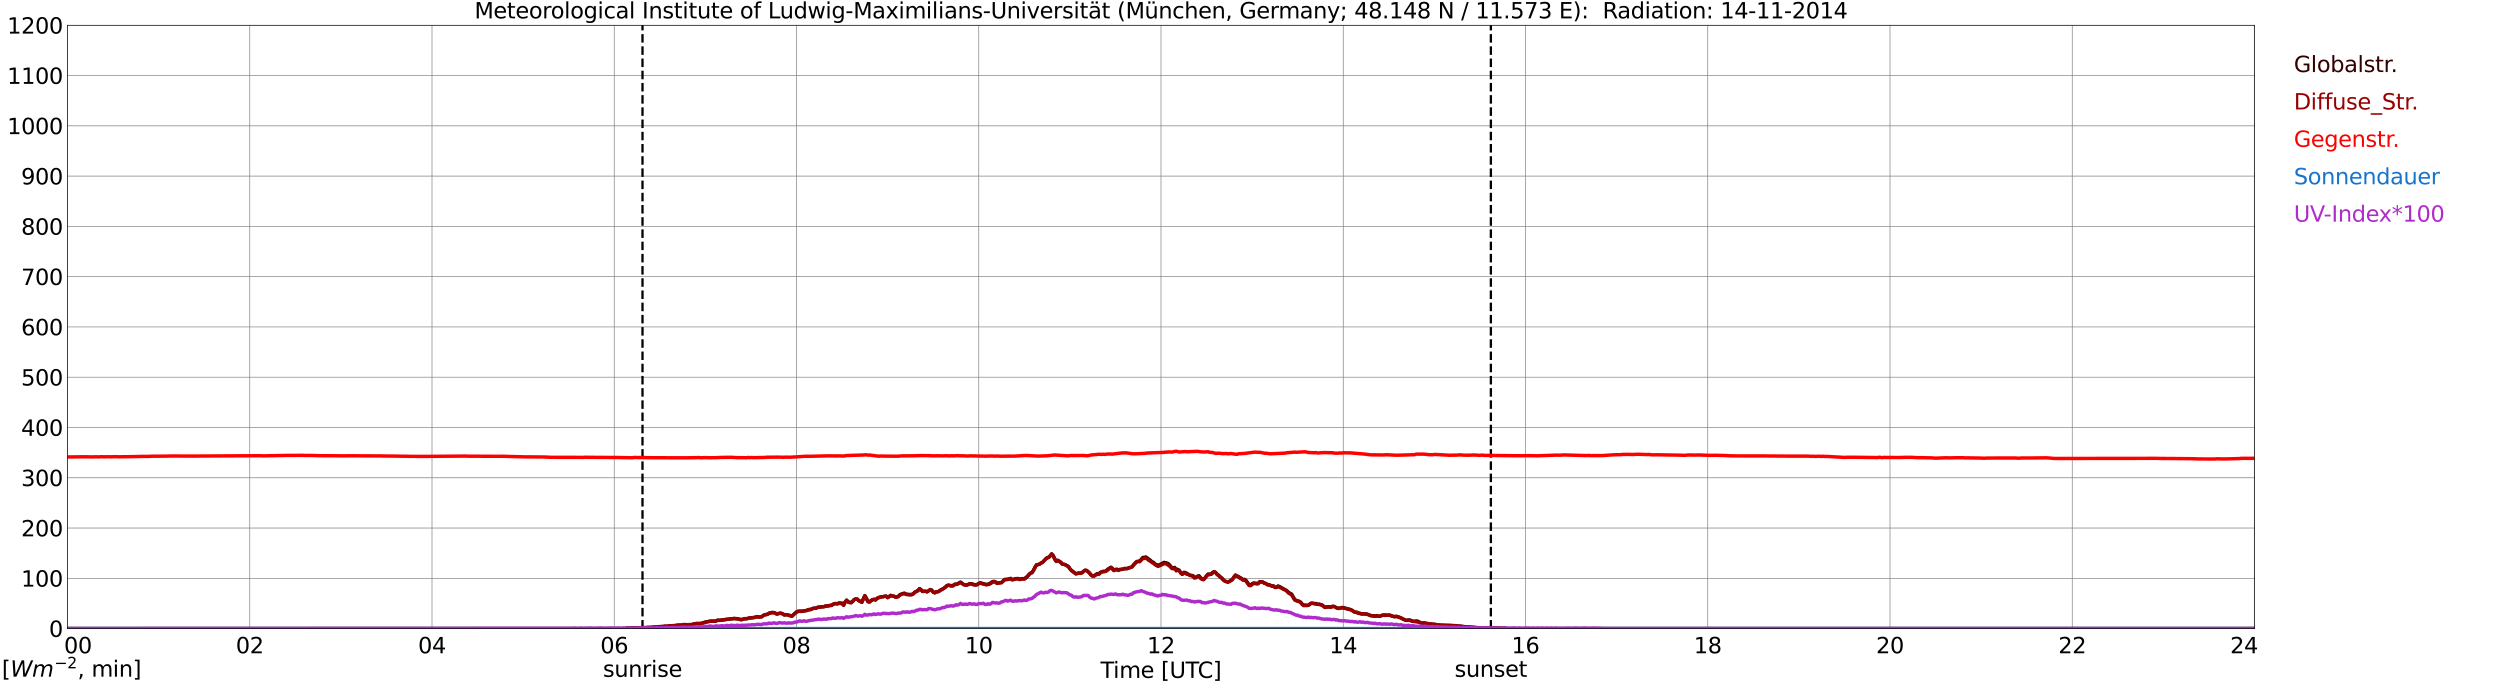 <?xml version="1.0" encoding="utf-8" standalone="no"?>
<!DOCTYPE svg PUBLIC "-//W3C//DTD SVG 1.1//EN"
  "http://www.w3.org/Graphics/SVG/1.1/DTD/svg11.dtd">
<svg xmlns:xlink="http://www.w3.org/1999/xlink" width="1085.4pt" height="296.64pt" viewBox="0 0 1085.4 296.64" xmlns="http://www.w3.org/2000/svg" version="1.1">
 <defs>
  <style type="text/css">*{stroke-linejoin: round; stroke-linecap: butt}</style>
 </defs>
 <g id="figure_1">
  <g id="patch_1">
   <path d="M 0 296.64 
L 1085.4 296.64 
L 1085.4 0 
L 0 0 
z
" style="fill: #ffffff"/>
  </g>
  <g id="axes_1">
   <g id="patch_2">
    <path d="M 29.306 272.909 
L 978.814 272.909 
L 978.814 10.976 
L 29.306 10.976 
z
" style="fill: #ffffff"/>
   </g>
   <g id="patch_3">
    <path d="M 978.814 272.909 
L 978.814 272.909 
L 978.814 10.976 
L 978.814 10.976 
z
" clip-path="url(#pf3cbc795ac)" style="fill: #d3d3d3; opacity: 0.25; stroke: #d3d3d3; stroke-linejoin: miter"/>
   </g>
   <g id="matplotlib.axis_1">
    <g id="xtick_1">
     <g id="line2d_1">
      <path d="M 29.306 272.909 
L 29.306 10.976 
" clip-path="url(#pf3cbc795ac)" style="fill: none; stroke: #808080; stroke-width: 0.3; stroke-linecap: square"/>
     </g>
     <g id="line2d_2"/>
     <g id="text_1">
      <!--    00 -->
      <g transform="translate(18.733 283.627) scale(0.095 -0.095)">
       <defs>
        <path id="DejaVuSans-20" transform="scale(0.016)"/>
        <path id="DejaVuSans-30" d="M 2034 4250 
Q 1547 4250 1301 3770 
Q 1056 3291 1056 2328 
Q 1056 1369 1301 889 
Q 1547 409 2034 409 
Q 2525 409 2770 889 
Q 3016 1369 3016 2328 
Q 3016 3291 2770 3770 
Q 2525 4250 2034 4250 
z
M 2034 4750 
Q 2819 4750 3233 4129 
Q 3647 3509 3647 2328 
Q 3647 1150 3233 529 
Q 2819 -91 2034 -91 
Q 1250 -91 836 529 
Q 422 1150 422 2328 
Q 422 3509 836 4129 
Q 1250 4750 2034 4750 
z
" transform="scale(0.016)"/>
       </defs>
       <use xlink:href="#DejaVuSans-20"/>
       <use xlink:href="#DejaVuSans-20" transform="translate(31.787 0)"/>
       <use xlink:href="#DejaVuSans-20" transform="translate(63.574 0)"/>
       <use xlink:href="#DejaVuSans-30" transform="translate(95.361 0)"/>
       <use xlink:href="#DejaVuSans-30" transform="translate(158.984 0)"/>
      </g>
     </g>
    </g>
    <g id="xtick_2">
     <g id="line2d_3">
      <path d="M 108.431 272.909 
L 108.431 10.976 
" clip-path="url(#pf3cbc795ac)" style="fill: none; stroke: #808080; stroke-width: 0.3; stroke-linecap: square"/>
     </g>
     <g id="line2d_4"/>
     <g id="text_2">
      <!-- 02 -->
      <g transform="translate(102.387 283.627) scale(0.095 -0.095)">
       <defs>
        <path id="DejaVuSans-32" d="M 1228 531 
L 3431 531 
L 3431 0 
L 469 0 
L 469 531 
Q 828 903 1448 1529 
Q 2069 2156 2228 2338 
Q 2531 2678 2651 2914 
Q 2772 3150 2772 3378 
Q 2772 3750 2511 3984 
Q 2250 4219 1831 4219 
Q 1534 4219 1204 4116 
Q 875 4013 500 3803 
L 500 4441 
Q 881 4594 1212 4672 
Q 1544 4750 1819 4750 
Q 2544 4750 2975 4387 
Q 3406 4025 3406 3419 
Q 3406 3131 3298 2873 
Q 3191 2616 2906 2266 
Q 2828 2175 2409 1742 
Q 1991 1309 1228 531 
z
" transform="scale(0.016)"/>
       </defs>
       <use xlink:href="#DejaVuSans-30"/>
       <use xlink:href="#DejaVuSans-32" transform="translate(63.623 0)"/>
      </g>
     </g>
    </g>
    <g id="xtick_3">
     <g id="line2d_5">
      <path d="M 187.557 272.909 
L 187.557 10.976 
" clip-path="url(#pf3cbc795ac)" style="fill: none; stroke: #808080; stroke-width: 0.3; stroke-linecap: square"/>
     </g>
     <g id="line2d_6"/>
     <g id="text_3">
      <!-- 04 -->
      <g transform="translate(181.513 283.627) scale(0.095 -0.095)">
       <defs>
        <path id="DejaVuSans-34" d="M 2419 4116 
L 825 1625 
L 2419 1625 
L 2419 4116 
z
M 2253 4666 
L 3047 4666 
L 3047 1625 
L 3713 1625 
L 3713 1100 
L 3047 1100 
L 3047 0 
L 2419 0 
L 2419 1100 
L 313 1100 
L 313 1709 
L 2253 4666 
z
" transform="scale(0.016)"/>
       </defs>
       <use xlink:href="#DejaVuSans-30"/>
       <use xlink:href="#DejaVuSans-34" transform="translate(63.623 0)"/>
      </g>
     </g>
    </g>
    <g id="xtick_4">
     <g id="line2d_7">
      <path d="M 266.683 272.909 
L 266.683 10.976 
" clip-path="url(#pf3cbc795ac)" style="fill: none; stroke: #808080; stroke-width: 0.3; stroke-linecap: square"/>
     </g>
     <g id="line2d_8"/>
     <g id="text_4">
      <!-- 06 -->
      <g transform="translate(260.638 283.627) scale(0.095 -0.095)">
       <defs>
        <path id="DejaVuSans-36" d="M 2113 2584 
Q 1688 2584 1439 2293 
Q 1191 2003 1191 1497 
Q 1191 994 1439 701 
Q 1688 409 2113 409 
Q 2538 409 2786 701 
Q 3034 994 3034 1497 
Q 3034 2003 2786 2293 
Q 2538 2584 2113 2584 
z
M 3366 4563 
L 3366 3988 
Q 3128 4100 2886 4159 
Q 2644 4219 2406 4219 
Q 1781 4219 1451 3797 
Q 1122 3375 1075 2522 
Q 1259 2794 1537 2939 
Q 1816 3084 2150 3084 
Q 2853 3084 3261 2657 
Q 3669 2231 3669 1497 
Q 3669 778 3244 343 
Q 2819 -91 2113 -91 
Q 1303 -91 875 529 
Q 447 1150 447 2328 
Q 447 3434 972 4092 
Q 1497 4750 2381 4750 
Q 2619 4750 2861 4703 
Q 3103 4656 3366 4563 
z
" transform="scale(0.016)"/>
       </defs>
       <use xlink:href="#DejaVuSans-30"/>
       <use xlink:href="#DejaVuSans-36" transform="translate(63.623 0)"/>
      </g>
     </g>
    </g>
    <g id="xtick_5">
     <g id="line2d_9">
      <path d="M 345.808 272.909 
L 345.808 10.976 
" clip-path="url(#pf3cbc795ac)" style="fill: none; stroke: #808080; stroke-width: 0.3; stroke-linecap: square"/>
     </g>
     <g id="line2d_10"/>
     <g id="text_5">
      <!-- 08 -->
      <g transform="translate(339.764 283.627) scale(0.095 -0.095)">
       <defs>
        <path id="DejaVuSans-38" d="M 2034 2216 
Q 1584 2216 1326 1975 
Q 1069 1734 1069 1313 
Q 1069 891 1326 650 
Q 1584 409 2034 409 
Q 2484 409 2743 651 
Q 3003 894 3003 1313 
Q 3003 1734 2745 1975 
Q 2488 2216 2034 2216 
z
M 1403 2484 
Q 997 2584 770 2862 
Q 544 3141 544 3541 
Q 544 4100 942 4425 
Q 1341 4750 2034 4750 
Q 2731 4750 3128 4425 
Q 3525 4100 3525 3541 
Q 3525 3141 3298 2862 
Q 3072 2584 2669 2484 
Q 3125 2378 3379 2068 
Q 3634 1759 3634 1313 
Q 3634 634 3220 271 
Q 2806 -91 2034 -91 
Q 1263 -91 848 271 
Q 434 634 434 1313 
Q 434 1759 690 2068 
Q 947 2378 1403 2484 
z
M 1172 3481 
Q 1172 3119 1398 2916 
Q 1625 2713 2034 2713 
Q 2441 2713 2670 2916 
Q 2900 3119 2900 3481 
Q 2900 3844 2670 4047 
Q 2441 4250 2034 4250 
Q 1625 4250 1398 4047 
Q 1172 3844 1172 3481 
z
" transform="scale(0.016)"/>
       </defs>
       <use xlink:href="#DejaVuSans-30"/>
       <use xlink:href="#DejaVuSans-38" transform="translate(63.623 0)"/>
      </g>
     </g>
    </g>
    <g id="xtick_6">
     <g id="line2d_11">
      <path d="M 424.934 272.909 
L 424.934 10.976 
" clip-path="url(#pf3cbc795ac)" style="fill: none; stroke: #808080; stroke-width: 0.3; stroke-linecap: square"/>
     </g>
     <g id="line2d_12"/>
     <g id="text_6">
      <!-- 10 -->
      <g transform="translate(418.89 283.627) scale(0.095 -0.095)">
       <defs>
        <path id="DejaVuSans-31" d="M 794 531 
L 1825 531 
L 1825 4091 
L 703 3866 
L 703 4441 
L 1819 4666 
L 2450 4666 
L 2450 531 
L 3481 531 
L 3481 0 
L 794 0 
L 794 531 
z
" transform="scale(0.016)"/>
       </defs>
       <use xlink:href="#DejaVuSans-31"/>
       <use xlink:href="#DejaVuSans-30" transform="translate(63.623 0)"/>
      </g>
     </g>
    </g>
    <g id="xtick_7">
     <g id="line2d_13">
      <path d="M 504.06 272.909 
L 504.06 10.976 
" clip-path="url(#pf3cbc795ac)" style="fill: none; stroke: #808080; stroke-width: 0.3; stroke-linecap: square"/>
     </g>
     <g id="line2d_14"/>
     <g id="text_7">
      <!-- 12 -->
      <g transform="translate(498.015 283.627) scale(0.095 -0.095)">
       <use xlink:href="#DejaVuSans-31"/>
       <use xlink:href="#DejaVuSans-32" transform="translate(63.623 0)"/>
      </g>
     </g>
    </g>
    <g id="xtick_8">
     <g id="line2d_15">
      <path d="M 583.185 272.909 
L 583.185 10.976 
" clip-path="url(#pf3cbc795ac)" style="fill: none; stroke: #808080; stroke-width: 0.3; stroke-linecap: square"/>
     </g>
     <g id="line2d_16"/>
     <g id="text_8">
      <!-- 14 -->
      <g transform="translate(577.141 283.627) scale(0.095 -0.095)">
       <use xlink:href="#DejaVuSans-31"/>
       <use xlink:href="#DejaVuSans-34" transform="translate(63.623 0)"/>
      </g>
     </g>
    </g>
    <g id="xtick_9">
     <g id="line2d_17">
      <path d="M 662.311 272.909 
L 662.311 10.976 
" clip-path="url(#pf3cbc795ac)" style="fill: none; stroke: #808080; stroke-width: 0.3; stroke-linecap: square"/>
     </g>
     <g id="line2d_18"/>
     <g id="text_9">
      <!-- 16 -->
      <g transform="translate(656.267 283.627) scale(0.095 -0.095)">
       <use xlink:href="#DejaVuSans-31"/>
       <use xlink:href="#DejaVuSans-36" transform="translate(63.623 0)"/>
      </g>
     </g>
    </g>
    <g id="xtick_10">
     <g id="line2d_19">
      <path d="M 741.437 272.909 
L 741.437 10.976 
" clip-path="url(#pf3cbc795ac)" style="fill: none; stroke: #808080; stroke-width: 0.3; stroke-linecap: square"/>
     </g>
     <g id="line2d_20"/>
     <g id="text_10">
      <!-- 18 -->
      <g transform="translate(735.392 283.627) scale(0.095 -0.095)">
       <use xlink:href="#DejaVuSans-31"/>
       <use xlink:href="#DejaVuSans-38" transform="translate(63.623 0)"/>
      </g>
     </g>
    </g>
    <g id="xtick_11">
     <g id="line2d_21">
      <path d="M 820.562 272.909 
L 820.562 10.976 
" clip-path="url(#pf3cbc795ac)" style="fill: none; stroke: #808080; stroke-width: 0.3; stroke-linecap: square"/>
     </g>
     <g id="line2d_22"/>
     <g id="text_11">
      <!-- 20 -->
      <g transform="translate(814.518 283.627) scale(0.095 -0.095)">
       <use xlink:href="#DejaVuSans-32"/>
       <use xlink:href="#DejaVuSans-30" transform="translate(63.623 0)"/>
      </g>
     </g>
    </g>
    <g id="xtick_12">
     <g id="line2d_23">
      <path d="M 899.688 272.909 
L 899.688 10.976 
" clip-path="url(#pf3cbc795ac)" style="fill: none; stroke: #808080; stroke-width: 0.3; stroke-linecap: square"/>
     </g>
     <g id="line2d_24"/>
     <g id="text_12">
      <!-- 22 -->
      <g transform="translate(893.644 283.627) scale(0.095 -0.095)">
       <use xlink:href="#DejaVuSans-32"/>
       <use xlink:href="#DejaVuSans-32" transform="translate(63.623 0)"/>
      </g>
     </g>
    </g>
    <g id="xtick_13">
     <g id="line2d_25">
      <path d="M 978.814 272.909 
L 978.814 10.976 
" clip-path="url(#pf3cbc795ac)" style="fill: none; stroke: #808080; stroke-width: 0.3; stroke-linecap: square"/>
     </g>
     <g id="line2d_26"/>
     <g id="text_13">
      <!-- 24    -->
      <g transform="translate(968.241 283.627) scale(0.095 -0.095)">
       <use xlink:href="#DejaVuSans-32"/>
       <use xlink:href="#DejaVuSans-34" transform="translate(63.623 0)"/>
       <use xlink:href="#DejaVuSans-20" transform="translate(127.246 0)"/>
       <use xlink:href="#DejaVuSans-20" transform="translate(159.033 0)"/>
       <use xlink:href="#DejaVuSans-20" transform="translate(190.82 0)"/>
      </g>
     </g>
    </g>
    <g id="text_14">
     <!-- Time [UTC] -->
     <g transform="translate(477.806 294.322) scale(0.095 -0.095)">
      <defs>
       <path id="DejaVuSans-54" d="M -19 4666 
L 3928 4666 
L 3928 4134 
L 2272 4134 
L 2272 0 
L 1638 0 
L 1638 4134 
L -19 4134 
L -19 4666 
z
" transform="scale(0.016)"/>
       <path id="DejaVuSans-69" d="M 603 3500 
L 1178 3500 
L 1178 0 
L 603 0 
L 603 3500 
z
M 603 4863 
L 1178 4863 
L 1178 4134 
L 603 4134 
L 603 4863 
z
" transform="scale(0.016)"/>
       <path id="DejaVuSans-6d" d="M 3328 2828 
Q 3544 3216 3844 3400 
Q 4144 3584 4550 3584 
Q 5097 3584 5394 3201 
Q 5691 2819 5691 2113 
L 5691 0 
L 5113 0 
L 5113 2094 
Q 5113 2597 4934 2840 
Q 4756 3084 4391 3084 
Q 3944 3084 3684 2787 
Q 3425 2491 3425 1978 
L 3425 0 
L 2847 0 
L 2847 2094 
Q 2847 2600 2669 2842 
Q 2491 3084 2119 3084 
Q 1678 3084 1418 2786 
Q 1159 2488 1159 1978 
L 1159 0 
L 581 0 
L 581 3500 
L 1159 3500 
L 1159 2956 
Q 1356 3278 1631 3431 
Q 1906 3584 2284 3584 
Q 2666 3584 2933 3390 
Q 3200 3197 3328 2828 
z
" transform="scale(0.016)"/>
       <path id="DejaVuSans-65" d="M 3597 1894 
L 3597 1613 
L 953 1613 
Q 991 1019 1311 708 
Q 1631 397 2203 397 
Q 2534 397 2845 478 
Q 3156 559 3463 722 
L 3463 178 
Q 3153 47 2828 -22 
Q 2503 -91 2169 -91 
Q 1331 -91 842 396 
Q 353 884 353 1716 
Q 353 2575 817 3079 
Q 1281 3584 2069 3584 
Q 2775 3584 3186 3129 
Q 3597 2675 3597 1894 
z
M 3022 2063 
Q 3016 2534 2758 2815 
Q 2500 3097 2075 3097 
Q 1594 3097 1305 2825 
Q 1016 2553 972 2059 
L 3022 2063 
z
" transform="scale(0.016)"/>
       <path id="DejaVuSans-5b" d="M 550 4863 
L 1875 4863 
L 1875 4416 
L 1125 4416 
L 1125 -397 
L 1875 -397 
L 1875 -844 
L 550 -844 
L 550 4863 
z
" transform="scale(0.016)"/>
       <path id="DejaVuSans-55" d="M 556 4666 
L 1191 4666 
L 1191 1831 
Q 1191 1081 1462 751 
Q 1734 422 2344 422 
Q 2950 422 3222 751 
Q 3494 1081 3494 1831 
L 3494 4666 
L 4128 4666 
L 4128 1753 
Q 4128 841 3676 375 
Q 3225 -91 2344 -91 
Q 1459 -91 1007 375 
Q 556 841 556 1753 
L 556 4666 
z
" transform="scale(0.016)"/>
       <path id="DejaVuSans-43" d="M 4122 4306 
L 4122 3641 
Q 3803 3938 3442 4084 
Q 3081 4231 2675 4231 
Q 1875 4231 1450 3742 
Q 1025 3253 1025 2328 
Q 1025 1406 1450 917 
Q 1875 428 2675 428 
Q 3081 428 3442 575 
Q 3803 722 4122 1019 
L 4122 359 
Q 3791 134 3420 21 
Q 3050 -91 2638 -91 
Q 1578 -91 968 557 
Q 359 1206 359 2328 
Q 359 3453 968 4101 
Q 1578 4750 2638 4750 
Q 3056 4750 3426 4639 
Q 3797 4528 4122 4306 
z
" transform="scale(0.016)"/>
       <path id="DejaVuSans-5d" d="M 1947 4863 
L 1947 -844 
L 622 -844 
L 622 -397 
L 1369 -397 
L 1369 4416 
L 622 4416 
L 622 4863 
L 1947 4863 
z
" transform="scale(0.016)"/>
      </defs>
      <use xlink:href="#DejaVuSans-54"/>
      <use xlink:href="#DejaVuSans-69" transform="translate(57.959 0)"/>
      <use xlink:href="#DejaVuSans-6d" transform="translate(85.742 0)"/>
      <use xlink:href="#DejaVuSans-65" transform="translate(183.154 0)"/>
      <use xlink:href="#DejaVuSans-20" transform="translate(244.678 0)"/>
      <use xlink:href="#DejaVuSans-5b" transform="translate(276.465 0)"/>
      <use xlink:href="#DejaVuSans-55" transform="translate(315.479 0)"/>
      <use xlink:href="#DejaVuSans-54" transform="translate(388.672 0)"/>
      <use xlink:href="#DejaVuSans-43" transform="translate(443.881 0)"/>
      <use xlink:href="#DejaVuSans-5d" transform="translate(513.705 0)"/>
     </g>
    </g>
   </g>
   <g id="matplotlib.axis_2">
    <g id="ytick_1">
     <g id="line2d_27">
      <path d="M 29.306 272.909 
L 978.814 272.909 
" clip-path="url(#pf3cbc795ac)" style="fill: none; stroke: #808080; stroke-width: 0.3; stroke-linecap: square"/>
     </g>
     <g id="line2d_28"/>
     <g id="text_15">
      <!-- 0 -->
      <g transform="translate(21.261 276.518) scale(0.095 -0.095)">
       <use xlink:href="#DejaVuSans-30"/>
      </g>
     </g>
    </g>
    <g id="ytick_2">
     <g id="line2d_29">
      <path d="M 29.306 251.081 
L 978.814 251.081 
" clip-path="url(#pf3cbc795ac)" style="fill: none; stroke: #808080; stroke-width: 0.3; stroke-linecap: square"/>
     </g>
     <g id="line2d_30"/>
     <g id="text_16">
      <!-- 100 -->
      <g transform="translate(9.173 254.69) scale(0.095 -0.095)">
       <use xlink:href="#DejaVuSans-31"/>
       <use xlink:href="#DejaVuSans-30" transform="translate(63.623 0)"/>
       <use xlink:href="#DejaVuSans-30" transform="translate(127.246 0)"/>
      </g>
     </g>
    </g>
    <g id="ytick_3">
     <g id="line2d_31">
      <path d="M 29.306 229.253 
L 978.814 229.253 
" clip-path="url(#pf3cbc795ac)" style="fill: none; stroke: #808080; stroke-width: 0.3; stroke-linecap: square"/>
     </g>
     <g id="line2d_32"/>
     <g id="text_17">
      <!-- 200 -->
      <g transform="translate(9.173 232.863) scale(0.095 -0.095)">
       <use xlink:href="#DejaVuSans-32"/>
       <use xlink:href="#DejaVuSans-30" transform="translate(63.623 0)"/>
       <use xlink:href="#DejaVuSans-30" transform="translate(127.246 0)"/>
      </g>
     </g>
    </g>
    <g id="ytick_4">
     <g id="line2d_33">
      <path d="M 29.306 207.426 
L 978.814 207.426 
" clip-path="url(#pf3cbc795ac)" style="fill: none; stroke: #808080; stroke-width: 0.3; stroke-linecap: square"/>
     </g>
     <g id="line2d_34"/>
     <g id="text_18">
      <!-- 300 -->
      <g transform="translate(9.173 211.035) scale(0.095 -0.095)">
       <defs>
        <path id="DejaVuSans-33" d="M 2597 2516 
Q 3050 2419 3304 2112 
Q 3559 1806 3559 1356 
Q 3559 666 3084 287 
Q 2609 -91 1734 -91 
Q 1441 -91 1130 -33 
Q 819 25 488 141 
L 488 750 
Q 750 597 1062 519 
Q 1375 441 1716 441 
Q 2309 441 2620 675 
Q 2931 909 2931 1356 
Q 2931 1769 2642 2001 
Q 2353 2234 1838 2234 
L 1294 2234 
L 1294 2753 
L 1863 2753 
Q 2328 2753 2575 2939 
Q 2822 3125 2822 3475 
Q 2822 3834 2567 4026 
Q 2313 4219 1838 4219 
Q 1578 4219 1281 4162 
Q 984 4106 628 3988 
L 628 4550 
Q 988 4650 1302 4700 
Q 1616 4750 1894 4750 
Q 2613 4750 3031 4423 
Q 3450 4097 3450 3541 
Q 3450 3153 3228 2886 
Q 3006 2619 2597 2516 
z
" transform="scale(0.016)"/>
       </defs>
       <use xlink:href="#DejaVuSans-33"/>
       <use xlink:href="#DejaVuSans-30" transform="translate(63.623 0)"/>
       <use xlink:href="#DejaVuSans-30" transform="translate(127.246 0)"/>
      </g>
     </g>
    </g>
    <g id="ytick_5">
     <g id="line2d_35">
      <path d="M 29.306 185.598 
L 978.814 185.598 
" clip-path="url(#pf3cbc795ac)" style="fill: none; stroke: #808080; stroke-width: 0.3; stroke-linecap: square"/>
     </g>
     <g id="line2d_36"/>
     <g id="text_19">
      <!-- 400 -->
      <g transform="translate(9.173 189.207) scale(0.095 -0.095)">
       <use xlink:href="#DejaVuSans-34"/>
       <use xlink:href="#DejaVuSans-30" transform="translate(63.623 0)"/>
       <use xlink:href="#DejaVuSans-30" transform="translate(127.246 0)"/>
      </g>
     </g>
    </g>
    <g id="ytick_6">
     <g id="line2d_37">
      <path d="M 29.306 163.77 
L 978.814 163.77 
" clip-path="url(#pf3cbc795ac)" style="fill: none; stroke: #808080; stroke-width: 0.3; stroke-linecap: square"/>
     </g>
     <g id="line2d_38"/>
     <g id="text_20">
      <!-- 500 -->
      <g transform="translate(9.173 167.379) scale(0.095 -0.095)">
       <defs>
        <path id="DejaVuSans-35" d="M 691 4666 
L 3169 4666 
L 3169 4134 
L 1269 4134 
L 1269 2991 
Q 1406 3038 1543 3061 
Q 1681 3084 1819 3084 
Q 2600 3084 3056 2656 
Q 3513 2228 3513 1497 
Q 3513 744 3044 326 
Q 2575 -91 1722 -91 
Q 1428 -91 1123 -41 
Q 819 9 494 109 
L 494 744 
Q 775 591 1075 516 
Q 1375 441 1709 441 
Q 2250 441 2565 725 
Q 2881 1009 2881 1497 
Q 2881 1984 2565 2268 
Q 2250 2553 1709 2553 
Q 1456 2553 1204 2497 
Q 953 2441 691 2322 
L 691 4666 
z
" transform="scale(0.016)"/>
       </defs>
       <use xlink:href="#DejaVuSans-35"/>
       <use xlink:href="#DejaVuSans-30" transform="translate(63.623 0)"/>
       <use xlink:href="#DejaVuSans-30" transform="translate(127.246 0)"/>
      </g>
     </g>
    </g>
    <g id="ytick_7">
     <g id="line2d_39">
      <path d="M 29.306 141.942 
L 978.814 141.942 
" clip-path="url(#pf3cbc795ac)" style="fill: none; stroke: #808080; stroke-width: 0.3; stroke-linecap: square"/>
     </g>
     <g id="line2d_40"/>
     <g id="text_21">
      <!-- 600 -->
      <g transform="translate(9.173 145.551) scale(0.095 -0.095)">
       <use xlink:href="#DejaVuSans-36"/>
       <use xlink:href="#DejaVuSans-30" transform="translate(63.623 0)"/>
       <use xlink:href="#DejaVuSans-30" transform="translate(127.246 0)"/>
      </g>
     </g>
    </g>
    <g id="ytick_8">
     <g id="line2d_41">
      <path d="M 29.306 120.114 
L 978.814 120.114 
" clip-path="url(#pf3cbc795ac)" style="fill: none; stroke: #808080; stroke-width: 0.3; stroke-linecap: square"/>
     </g>
     <g id="line2d_42"/>
     <g id="text_22">
      <!-- 700 -->
      <g transform="translate(9.173 123.724) scale(0.095 -0.095)">
       <defs>
        <path id="DejaVuSans-37" d="M 525 4666 
L 3525 4666 
L 3525 4397 
L 1831 0 
L 1172 0 
L 2766 4134 
L 525 4134 
L 525 4666 
z
" transform="scale(0.016)"/>
       </defs>
       <use xlink:href="#DejaVuSans-37"/>
       <use xlink:href="#DejaVuSans-30" transform="translate(63.623 0)"/>
       <use xlink:href="#DejaVuSans-30" transform="translate(127.246 0)"/>
      </g>
     </g>
    </g>
    <g id="ytick_9">
     <g id="line2d_43">
      <path d="M 29.306 98.287 
L 978.814 98.287 
" clip-path="url(#pf3cbc795ac)" style="fill: none; stroke: #808080; stroke-width: 0.3; stroke-linecap: square"/>
     </g>
     <g id="line2d_44"/>
     <g id="text_23">
      <!-- 800 -->
      <g transform="translate(9.173 101.896) scale(0.095 -0.095)">
       <use xlink:href="#DejaVuSans-38"/>
       <use xlink:href="#DejaVuSans-30" transform="translate(63.623 0)"/>
       <use xlink:href="#DejaVuSans-30" transform="translate(127.246 0)"/>
      </g>
     </g>
    </g>
    <g id="ytick_10">
     <g id="line2d_45">
      <path d="M 29.306 76.459 
L 978.814 76.459 
" clip-path="url(#pf3cbc795ac)" style="fill: none; stroke: #808080; stroke-width: 0.3; stroke-linecap: square"/>
     </g>
     <g id="line2d_46"/>
     <g id="text_24">
      <!-- 900 -->
      <g transform="translate(9.173 80.068) scale(0.095 -0.095)">
       <defs>
        <path id="DejaVuSans-39" d="M 703 97 
L 703 672 
Q 941 559 1184 500 
Q 1428 441 1663 441 
Q 2288 441 2617 861 
Q 2947 1281 2994 2138 
Q 2813 1869 2534 1725 
Q 2256 1581 1919 1581 
Q 1219 1581 811 2004 
Q 403 2428 403 3163 
Q 403 3881 828 4315 
Q 1253 4750 1959 4750 
Q 2769 4750 3195 4129 
Q 3622 3509 3622 2328 
Q 3622 1225 3098 567 
Q 2575 -91 1691 -91 
Q 1453 -91 1209 -44 
Q 966 3 703 97 
z
M 1959 2075 
Q 2384 2075 2632 2365 
Q 2881 2656 2881 3163 
Q 2881 3666 2632 3958 
Q 2384 4250 1959 4250 
Q 1534 4250 1286 3958 
Q 1038 3666 1038 3163 
Q 1038 2656 1286 2365 
Q 1534 2075 1959 2075 
z
" transform="scale(0.016)"/>
       </defs>
       <use xlink:href="#DejaVuSans-39"/>
       <use xlink:href="#DejaVuSans-30" transform="translate(63.623 0)"/>
       <use xlink:href="#DejaVuSans-30" transform="translate(127.246 0)"/>
      </g>
     </g>
    </g>
    <g id="ytick_11">
     <g id="line2d_47">
      <path d="M 29.306 54.631 
L 978.814 54.631 
" clip-path="url(#pf3cbc795ac)" style="fill: none; stroke: #808080; stroke-width: 0.3; stroke-linecap: square"/>
     </g>
     <g id="line2d_48"/>
     <g id="text_25">
      <!-- 1000 -->
      <g transform="translate(3.128 58.24) scale(0.095 -0.095)">
       <use xlink:href="#DejaVuSans-31"/>
       <use xlink:href="#DejaVuSans-30" transform="translate(63.623 0)"/>
       <use xlink:href="#DejaVuSans-30" transform="translate(127.246 0)"/>
       <use xlink:href="#DejaVuSans-30" transform="translate(190.869 0)"/>
      </g>
     </g>
    </g>
    <g id="ytick_12">
     <g id="line2d_49">
      <path d="M 29.306 32.803 
L 978.814 32.803 
" clip-path="url(#pf3cbc795ac)" style="fill: none; stroke: #808080; stroke-width: 0.3; stroke-linecap: square"/>
     </g>
     <g id="line2d_50"/>
     <g id="text_26">
      <!-- 1100 -->
      <g transform="translate(3.128 36.413) scale(0.095 -0.095)">
       <use xlink:href="#DejaVuSans-31"/>
       <use xlink:href="#DejaVuSans-31" transform="translate(63.623 0)"/>
       <use xlink:href="#DejaVuSans-30" transform="translate(127.246 0)"/>
       <use xlink:href="#DejaVuSans-30" transform="translate(190.869 0)"/>
      </g>
     </g>
    </g>
    <g id="ytick_13">
     <g id="line2d_51">
      <path d="M 29.306 10.976 
L 978.814 10.976 
" clip-path="url(#pf3cbc795ac)" style="fill: none; stroke: #808080; stroke-width: 0.3; stroke-linecap: square"/>
     </g>
     <g id="line2d_52"/>
     <g id="text_27">
      <!-- 1200 -->
      <g transform="translate(3.128 14.585) scale(0.095 -0.095)">
       <use xlink:href="#DejaVuSans-31"/>
       <use xlink:href="#DejaVuSans-32" transform="translate(63.623 0)"/>
       <use xlink:href="#DejaVuSans-30" transform="translate(127.246 0)"/>
       <use xlink:href="#DejaVuSans-30" transform="translate(190.869 0)"/>
      </g>
     </g>
    </g>
   </g>
   <g id="line2d_53">
    <path d="M 278.947 272.909 
L 278.947 10.976 
" clip-path="url(#pf3cbc795ac)" style="fill: none; stroke-dasharray: 3.7,1.6; stroke-dashoffset: 0; stroke: #000000"/>
   </g>
   <g id="line2d_54">
    <path d="M 647.277 272.909 
L 647.277 10.976 
" clip-path="url(#pf3cbc795ac)" style="fill: none; stroke-dasharray: 3.7,1.6; stroke-dashoffset: 0; stroke: #000000"/>
   </g>
   <g id="line2d_55">
    <path d="M 29.306 272.909 
L 271.298 272.909 
L 271.958 272.723 
L 274.595 272.723 
L 275.255 272.546 
L 275.914 272.664 
L 276.573 272.546 
L 280.53 272.488 
L 281.189 272.429 
L 282.508 272.457 
L 283.827 272.339 
L 285.145 272.28 
L 285.805 272.101 
L 286.464 272.162 
L 287.124 272.073 
L 287.783 272.191 
L 288.442 271.894 
L 289.102 271.983 
L 289.761 271.955 
L 290.42 271.776 
L 292.399 271.776 
L 294.377 271.392 
L 295.036 271.451 
L 298.333 271.243 
L 300.311 271.184 
L 300.971 270.946 
L 302.289 270.711 
L 304.267 270.739 
L 306.246 270.058 
L 308.883 269.643 
L 309.543 269.733 
L 310.861 269.584 
L 311.521 269.259 
L 312.18 269.318 
L 318.774 268.519 
L 320.752 268.755 
L 321.411 268.934 
L 322.071 268.962 
L 323.39 268.607 
L 324.049 268.665 
L 325.368 268.281 
L 327.346 268.105 
L 328.005 267.956 
L 328.665 267.69 
L 329.324 267.897 
L 330.643 267.808 
L 331.302 267.275 
L 331.961 266.919 
L 333.28 266.653 
L 333.94 266.208 
L 335.258 265.882 
L 335.918 265.941 
L 336.577 266.149 
L 337.236 266.563 
L 337.896 266.446 
L 338.555 266.208 
L 339.215 266.238 
L 339.874 266.535 
L 340.533 266.978 
L 341.193 266.83 
L 341.852 266.919 
L 343.171 267.303 
L 343.83 267.452 
L 345.808 265.675 
L 346.468 265.378 
L 347.787 265.319 
L 348.446 265.35 
L 350.424 264.963 
L 351.083 264.61 
L 351.743 264.669 
L 353.062 264.106 
L 354.38 263.988 
L 355.04 263.632 
L 357.677 263.394 
L 358.337 263.128 
L 359.655 263.038 
L 360.315 262.831 
L 360.974 262.861 
L 361.634 262.357 
L 362.293 262.091 
L 362.952 262.032 
L 363.612 262.122 
L 364.271 261.766 
L 365.59 261.855 
L 366.249 262.685 
L 366.909 261.382 
L 367.568 260.522 
L 368.227 261.203 
L 368.887 261.528 
L 369.546 261.528 
L 370.206 260.995 
L 370.865 260.286 
L 371.524 260.048 
L 372.184 260.078 
L 372.843 260.759 
L 373.502 261.054 
L 374.162 261.499 
L 375.481 258.596 
L 376.14 259.664 
L 376.799 261.174 
L 377.459 261.382 
L 378.118 260.759 
L 378.777 260.373 
L 379.437 260.196 
L 380.096 260.432 
L 380.756 259.841 
L 382.074 259.277 
L 382.734 259.101 
L 384.053 258.952 
L 384.712 258.804 
L 385.371 259.397 
L 386.031 259.011 
L 386.69 258.448 
L 387.349 258.745 
L 388.009 258.804 
L 388.668 259.101 
L 389.328 259.159 
L 389.987 258.922 
L 390.646 258.212 
L 391.306 257.915 
L 392.624 257.531 
L 393.284 257.856 
L 393.943 258.033 
L 395.262 258.094 
L 395.921 258.064 
L 396.581 257.708 
L 397.24 257.027 
L 398.559 256.346 
L 399.218 255.575 
L 399.878 256.021 
L 400.537 256.73 
L 401.856 256.702 
L 402.515 256.909 
L 403.175 256.523 
L 403.834 255.99 
L 404.493 256.228 
L 405.153 257.057 
L 405.812 257.293 
L 406.471 256.937 
L 407.131 256.968 
L 407.79 256.612 
L 408.45 256.08 
L 409.109 255.872 
L 410.428 254.925 
L 411.087 254.272 
L 411.746 254.006 
L 412.406 254.213 
L 413.725 254.272 
L 414.384 253.681 
L 415.703 253.473 
L 417.022 252.703 
L 418.34 253.77 
L 419 253.947 
L 419.659 253.975 
L 420.318 253.74 
L 420.978 253.384 
L 422.297 253.532 
L 422.956 253.829 
L 423.615 253.888 
L 424.275 253.74 
L 424.934 253.294 
L 425.593 253.028 
L 428.231 253.77 
L 429.55 253.443 
L 430.869 252.526 
L 431.528 252.406 
L 432.187 252.644 
L 432.847 253.118 
L 434.165 252.969 
L 434.825 252.91 
L 436.144 251.577 
L 438.122 251.4 
L 438.781 251.103 
L 439.44 251.607 
L 440.1 251.489 
L 440.759 251.251 
L 442.078 251.162 
L 442.737 251.577 
L 443.397 251.223 
L 444.716 251.251 
L 446.034 250.304 
L 446.694 249.475 
L 447.353 248.852 
L 448.012 248.586 
L 448.672 247.639 
L 449.331 246.305 
L 449.991 245.268 
L 451.309 244.974 
L 451.969 244.41 
L 452.628 244.144 
L 453.947 242.693 
L 454.606 242.16 
L 455.266 241.894 
L 455.925 241.3 
L 456.584 240.442 
L 457.244 241.182 
L 457.903 242.575 
L 458.563 243.64 
L 459.222 243.315 
L 460.541 244.203 
L 461.2 244.915 
L 461.859 245.002 
L 462.519 245.209 
L 463.838 245.921 
L 464.497 246.899 
L 465.156 247.608 
L 467.134 249.09 
L 468.453 248.763 
L 469.113 248.763 
L 469.772 248.586 
L 470.431 248.023 
L 471.091 247.608 
L 471.75 247.728 
L 473.069 248.793 
L 473.728 249.651 
L 474.388 250.038 
L 475.047 249.92 
L 476.366 249.031 
L 477.025 249.239 
L 477.685 248.497 
L 479.003 248.023 
L 479.663 248.082 
L 480.322 247.728 
L 480.981 247.076 
L 482.3 246.277 
L 482.96 246.75 
L 483.619 247.608 
L 484.278 247.194 
L 484.938 247.135 
L 485.597 247.401 
L 486.256 247.224 
L 486.916 247.224 
L 487.575 247.106 
L 488.235 246.809 
L 489.553 246.779 
L 490.213 246.425 
L 490.872 246.395 
L 491.532 245.98 
L 492.85 244.41 
L 493.51 243.788 
L 494.828 243.581 
L 496.147 242.04 
L 496.807 242.04 
L 497.466 241.804 
L 498.785 242.752 
L 499.444 243.225 
L 500.103 243.878 
L 500.763 244.114 
L 501.422 244.825 
L 502.082 245.15 
L 502.741 245.327 
L 503.4 245.24 
L 505.379 244.173 
L 506.697 244.469 
L 507.357 244.825 
L 508.016 245.535 
L 508.675 246.454 
L 509.335 246.543 
L 509.994 246.364 
L 510.654 247.194 
L 511.313 247.165 
L 511.972 247.608 
L 512.632 248.735 
L 513.291 249.326 
L 513.95 248.497 
L 514.61 248.556 
L 516.588 249.712 
L 517.907 249.92 
L 518.566 250.601 
L 519.226 250.601 
L 519.885 250.186 
L 520.544 249.948 
L 521.204 250.778 
L 521.863 251.369 
L 522.522 251.577 
L 523.182 250.896 
L 523.841 249.948 
L 524.501 249.239 
L 525.819 249.239 
L 526.479 248.527 
L 527.138 248.171 
L 527.797 248.617 
L 528.457 249.385 
L 529.116 249.771 
L 529.776 250.452 
L 530.435 250.896 
L 531.094 251.697 
L 531.754 252.288 
L 533.073 252.733 
L 533.732 252.406 
L 535.051 251.489 
L 536.369 249.712 
L 537.029 250.156 
L 537.688 250.335 
L 539.007 251.103 
L 539.666 251.756 
L 540.326 251.518 
L 540.985 251.991 
L 542.304 253.888 
L 542.963 254.037 
L 543.623 253.414 
L 544.282 253.118 
L 546.26 253.384 
L 546.919 252.526 
L 548.238 252.644 
L 548.898 253.148 
L 549.557 253.294 
L 550.216 253.799 
L 550.876 253.829 
L 552.195 254.48 
L 552.854 254.39 
L 553.513 254.953 
L 554.173 255.012 
L 554.832 254.421 
L 555.491 254.628 
L 558.788 256.523 
L 559.448 257.204 
L 560.766 257.915 
L 562.085 260.196 
L 562.745 260.67 
L 564.063 261.054 
L 564.723 261.44 
L 565.382 262.298 
L 566.042 262.772 
L 566.701 262.685 
L 567.36 262.892 
L 568.02 262.803 
L 569.338 261.855 
L 569.998 261.914 
L 570.657 262.091 
L 571.317 262.004 
L 571.976 262.357 
L 572.635 262.27 
L 573.954 262.626 
L 575.273 263.66 
L 575.932 263.484 
L 577.251 263.425 
L 577.91 263.573 
L 578.57 263.217 
L 579.229 263.307 
L 580.548 264.016 
L 581.867 264.016 
L 582.526 263.75 
L 583.185 263.809 
L 586.482 264.669 
L 587.142 265.053 
L 587.801 265.616 
L 588.46 265.793 
L 589.12 265.793 
L 589.779 266.149 
L 590.439 266.238 
L 591.098 266.563 
L 591.757 266.474 
L 593.736 266.681 
L 595.054 267.303 
L 596.373 267.334 
L 597.032 267.511 
L 597.692 267.275 
L 598.351 267.57 
L 599.011 267.511 
L 600.329 267.068 
L 601.648 266.978 
L 602.307 267.155 
L 602.967 267.037 
L 603.626 267.127 
L 604.286 267.452 
L 605.604 267.777 
L 606.264 267.631 
L 607.582 267.984 
L 608.242 268.253 
L 608.901 268.665 
L 610.22 269.259 
L 610.879 269.288 
L 611.539 269.17 
L 612.198 269.229 
L 613.517 269.733 
L 614.176 269.733 
L 614.836 269.584 
L 615.495 269.674 
L 616.814 270.383 
L 617.473 270.562 
L 618.133 270.444 
L 618.792 270.532 
L 620.111 270.888 
L 620.77 270.859 
L 622.089 271.036 
L 622.748 271.005 
L 625.386 271.51 
L 626.705 271.54 
L 631.98 271.628 
L 633.298 271.865 
L 633.958 271.835 
L 634.617 271.983 
L 635.276 272.014 
L 635.936 272.162 
L 637.255 272.162 
L 637.914 272.28 
L 639.892 272.37 
L 641.87 272.546 
L 642.53 272.605 
L 643.189 272.516 
L 644.508 272.664 
L 649.123 272.664 
L 649.783 272.784 
L 650.442 272.723 
L 651.761 272.784 
L 653.739 272.754 
L 654.399 272.909 
L 978.154 272.909 
L 978.154 272.909 
" clip-path="url(#pf3cbc795ac)" style="fill: none; stroke: #330000; stroke-width: 1.5; stroke-linecap: square"/>
   </g>
   <g id="line2d_56">
    <path d="M 29.306 272.909 
L 271.298 272.909 
L 272.617 272.638 
L 277.233 272.553 
L 279.211 272.47 
L 280.53 272.47 
L 294.377 271.462 
L 295.036 271.379 
L 295.696 271.42 
L 296.355 271.211 
L 297.014 271.125 
L 298.333 271.211 
L 299.652 271.167 
L 300.311 271.211 
L 301.63 270.874 
L 302.289 270.748 
L 304.267 270.665 
L 308.224 269.698 
L 310.861 269.656 
L 311.521 269.32 
L 312.839 269.32 
L 315.477 268.901 
L 318.774 268.524 
L 319.433 268.607 
L 320.093 268.565 
L 321.411 269.028 
L 322.071 269.028 
L 323.39 268.565 
L 324.049 268.607 
L 326.027 268.273 
L 327.346 268.105 
L 328.005 267.978 
L 328.665 267.727 
L 329.324 267.893 
L 330.643 267.768 
L 331.961 266.887 
L 332.621 266.887 
L 333.28 266.677 
L 333.94 266.256 
L 335.918 265.963 
L 337.236 266.592 
L 338.555 266.256 
L 339.215 266.341 
L 339.874 266.55 
L 340.533 267.013 
L 341.193 266.887 
L 341.852 266.928 
L 343.171 267.391 
L 343.83 267.559 
L 345.149 266.299 
L 345.808 265.795 
L 346.468 265.5 
L 347.127 265.376 
L 347.787 265.459 
L 350.424 265.04 
L 351.083 264.662 
L 351.743 264.704 
L 353.062 264.158 
L 354.38 263.99 
L 355.04 263.739 
L 357.018 263.403 
L 357.677 263.444 
L 358.337 263.193 
L 360.974 262.816 
L 361.634 262.436 
L 362.293 262.185 
L 362.952 262.058 
L 363.612 262.226 
L 364.271 261.89 
L 365.59 262.102 
L 366.249 262.816 
L 366.909 261.43 
L 367.568 260.757 
L 368.227 261.43 
L 368.887 261.639 
L 369.546 261.724 
L 370.206 261.179 
L 370.865 260.38 
L 371.524 260.044 
L 372.184 260.17 
L 372.843 260.799 
L 374.162 261.471 
L 375.481 258.66 
L 376.799 261.135 
L 377.459 261.388 
L 378.777 260.421 
L 379.437 260.212 
L 380.096 260.506 
L 380.756 259.792 
L 381.415 259.373 
L 382.074 259.33 
L 382.734 259.079 
L 383.393 259.079 
L 384.053 258.869 
L 384.712 258.828 
L 385.371 259.498 
L 386.69 258.616 
L 388.009 258.869 
L 388.668 259.247 
L 389.328 259.33 
L 389.987 259.037 
L 390.646 258.406 
L 391.965 257.861 
L 392.624 257.651 
L 393.284 258.07 
L 394.603 258.238 
L 395.262 258.282 
L 395.921 258.197 
L 396.581 257.819 
L 397.24 257.106 
L 397.899 256.854 
L 398.559 256.477 
L 399.218 255.636 
L 399.878 256.056 
L 400.537 256.813 
L 401.856 256.686 
L 402.515 256.979 
L 403.834 255.973 
L 404.493 256.182 
L 405.153 257.023 
L 405.812 257.442 
L 406.471 256.937 
L 407.131 256.854 
L 407.79 256.601 
L 410.428 255.008 
L 411.087 254.336 
L 411.746 254.126 
L 412.406 254.209 
L 413.065 254.504 
L 413.725 254.377 
L 414.384 253.873 
L 415.703 253.622 
L 416.362 253.203 
L 417.022 252.949 
L 418.34 253.79 
L 419 253.999 
L 419.659 254.085 
L 420.978 253.58 
L 421.637 253.495 
L 422.297 253.79 
L 422.956 253.958 
L 423.615 253.999 
L 424.275 253.916 
L 424.934 253.371 
L 425.593 253.118 
L 426.253 253.412 
L 427.572 253.705 
L 428.231 253.916 
L 429.55 253.663 
L 431.528 252.489 
L 432.187 252.781 
L 432.847 253.286 
L 433.506 253.203 
L 434.165 252.993 
L 434.825 252.993 
L 436.144 251.69 
L 436.803 251.734 
L 438.122 251.398 
L 438.781 251.229 
L 439.44 251.775 
L 441.419 251.312 
L 442.078 251.356 
L 442.737 251.607 
L 443.397 251.398 
L 444.716 251.439 
L 445.375 250.976 
L 447.353 248.837 
L 448.012 248.711 
L 448.672 247.702 
L 449.991 245.268 
L 451.309 244.932 
L 452.628 244.135 
L 453.947 242.791 
L 454.606 242.245 
L 455.266 242.079 
L 455.925 241.49 
L 456.584 240.608 
L 457.244 241.239 
L 457.903 242.749 
L 458.563 243.758 
L 459.222 243.254 
L 460.541 244.05 
L 461.2 244.849 
L 462.519 245.142 
L 463.178 245.646 
L 463.838 245.941 
L 464.497 246.991 
L 465.156 247.746 
L 467.134 249.173 
L 468.453 248.837 
L 469.113 248.92 
L 469.772 248.752 
L 470.431 248.082 
L 471.091 247.578 
L 471.75 247.619 
L 472.409 248.165 
L 473.728 249.719 
L 474.388 250.18 
L 475.047 250.138 
L 476.366 249.256 
L 477.025 249.383 
L 477.685 248.752 
L 478.344 248.333 
L 479.663 248.165 
L 480.322 247.955 
L 482.3 246.401 
L 483.619 247.746 
L 484.278 247.368 
L 484.938 247.451 
L 485.597 247.661 
L 486.256 247.324 
L 487.575 246.991 
L 488.235 246.822 
L 488.894 247.032 
L 491.532 246.15 
L 492.191 245.227 
L 493.51 244.009 
L 494.169 243.799 
L 494.828 243.882 
L 496.147 242.498 
L 496.807 242.457 
L 497.466 242.162 
L 498.785 243.337 
L 499.444 243.631 
L 500.103 244.218 
L 500.763 244.513 
L 501.422 245.142 
L 502.741 245.899 
L 503.4 245.687 
L 505.379 244.723 
L 506.038 244.764 
L 506.697 245.017 
L 508.016 245.982 
L 508.675 246.779 
L 509.335 246.947 
L 509.994 246.779 
L 510.654 247.829 
L 511.313 247.578 
L 511.972 247.702 
L 512.632 248.752 
L 513.291 249.339 
L 513.95 248.793 
L 514.61 248.92 
L 515.269 249.339 
L 515.929 249.383 
L 516.588 249.843 
L 517.907 250.18 
L 518.566 250.976 
L 519.226 250.852 
L 519.885 250.431 
L 520.544 250.265 
L 521.204 251.103 
L 521.863 251.522 
L 522.522 251.69 
L 523.182 250.976 
L 523.841 250.097 
L 524.501 249.592 
L 525.819 249.339 
L 527.138 248.248 
L 527.797 248.542 
L 528.457 249.507 
L 529.116 249.929 
L 529.776 250.599 
L 530.435 251.103 
L 531.094 251.775 
L 531.754 252.236 
L 532.413 252.53 
L 533.073 252.657 
L 533.732 252.53 
L 535.051 251.69 
L 535.71 250.557 
L 536.369 249.719 
L 537.029 250.011 
L 538.348 251.061 
L 539.007 251.356 
L 539.666 251.858 
L 540.326 251.817 
L 540.985 252.362 
L 542.304 254.209 
L 542.963 254.294 
L 544.282 253.286 
L 544.941 253.327 
L 545.601 253.539 
L 546.26 253.327 
L 546.919 252.657 
L 547.579 252.613 
L 548.238 252.781 
L 548.898 253.203 
L 549.557 253.371 
L 550.216 253.873 
L 551.535 254.126 
L 552.195 254.419 
L 552.854 254.377 
L 553.513 255.049 
L 554.173 255.049 
L 554.832 254.63 
L 556.151 255.259 
L 557.47 255.973 
L 558.129 256.182 
L 559.448 257.483 
L 560.766 258.282 
L 562.085 260.506 
L 562.745 260.799 
L 564.063 261.22 
L 564.723 261.639 
L 565.382 262.479 
L 566.042 262.94 
L 568.02 262.772 
L 568.679 262.226 
L 569.338 261.934 
L 569.998 261.934 
L 571.976 262.394 
L 572.635 262.394 
L 573.954 262.772 
L 575.273 263.739 
L 576.592 263.486 
L 577.251 263.612 
L 577.91 263.612 
L 578.57 263.276 
L 579.229 263.318 
L 580.548 264.031 
L 581.207 264.2 
L 581.867 264.073 
L 582.526 263.822 
L 583.185 264.031 
L 583.845 264.073 
L 585.164 264.453 
L 586.482 264.787 
L 588.46 265.837 
L 589.12 265.963 
L 589.779 266.299 
L 591.757 266.592 
L 592.417 266.509 
L 593.076 266.55 
L 594.395 266.969 
L 595.714 267.391 
L 597.032 267.515 
L 597.692 267.432 
L 598.351 267.559 
L 599.011 267.559 
L 600.329 267.055 
L 600.989 267.181 
L 602.967 267.096 
L 603.626 267.181 
L 604.286 267.474 
L 604.945 267.642 
L 605.604 267.683 
L 606.264 267.559 
L 608.901 268.607 
L 610.22 269.279 
L 610.879 269.364 
L 611.539 269.279 
L 612.198 269.32 
L 612.858 269.698 
L 616.154 270.161 
L 616.814 270.412 
L 618.133 270.58 
L 618.792 270.538 
L 622.748 271.125 
L 624.067 271.294 
L 628.023 271.462 
L 630.001 271.547 
L 633.958 271.881 
L 636.595 272.134 
L 639.892 272.385 
L 640.552 272.512 
L 641.87 272.512 
L 645.827 272.68 
L 647.145 272.68 
L 651.761 272.721 
L 652.42 272.804 
L 653.739 272.721 
L 654.399 272.909 
L 978.154 272.909 
L 978.154 272.909 
" clip-path="url(#pf3cbc795ac)" style="fill: none; stroke: #990000; stroke-width: 1.5; stroke-linecap: square"/>
   </g>
   <g id="line2d_57">
    <path d="M 29.306 198.395 
L 35.9 198.319 
L 37.878 198.321 
L 39.856 198.378 
L 41.834 198.308 
L 42.493 198.376 
L 43.812 198.291 
L 45.131 198.33 
L 46.45 198.302 
L 48.428 198.319 
L 49.747 198.269 
L 51.725 198.321 
L 55.022 198.284 
L 57 198.264 
L 62.275 198.142 
L 64.253 198.157 
L 66.231 198.064 
L 68.869 198.064 
L 71.506 198.035 
L 72.825 198.02 
L 74.144 197.968 
L 82.056 198.016 
L 86.013 197.996 
L 104.475 197.891 
L 113.047 197.861 
L 114.366 197.911 
L 115.685 197.893 
L 118.322 197.832 
L 124.916 197.719 
L 126.235 197.723 
L 131.51 197.684 
L 132.829 197.754 
L 134.807 197.725 
L 138.763 197.845 
L 147.335 197.885 
L 149.313 197.93 
L 150.632 197.885 
L 152.61 197.887 
L 163.819 197.941 
L 165.138 197.922 
L 165.798 197.987 
L 167.116 197.985 
L 171.073 198.018 
L 177.007 198.103 
L 178.326 198.131 
L 184.26 198.153 
L 202.063 198.007 
L 203.382 198.059 
L 206.02 198.066 
L 215.251 198.109 
L 216.57 198.109 
L 218.548 198.094 
L 221.186 198.179 
L 227.779 198.347 
L 229.757 198.352 
L 236.351 198.404 
L 238.989 198.537 
L 253.495 198.577 
L 254.155 198.507 
L 256.133 198.559 
L 268.002 198.62 
L 269.98 198.664 
L 274.595 198.74 
L 275.255 198.611 
L 283.167 198.721 
L 297.674 198.771 
L 303.608 198.662 
L 304.267 198.76 
L 306.246 198.67 
L 307.564 198.725 
L 310.861 198.712 
L 312.839 198.605 
L 314.818 198.572 
L 317.455 198.539 
L 320.093 198.694 
L 323.39 198.716 
L 324.049 198.749 
L 324.708 198.607 
L 325.368 198.697 
L 326.027 198.642 
L 327.346 198.697 
L 329.324 198.659 
L 331.961 198.601 
L 333.28 198.498 
L 337.236 198.476 
L 339.215 198.485 
L 339.874 198.548 
L 341.193 198.472 
L 343.171 198.507 
L 344.49 198.419 
L 345.808 198.356 
L 349.765 198.083 
L 351.743 198.109 
L 359.655 197.902 
L 362.952 197.959 
L 364.271 197.928 
L 366.249 198.002 
L 367.568 197.775 
L 372.843 197.605 
L 374.162 197.568 
L 376.14 197.457 
L 376.799 197.625 
L 377.459 197.546 
L 379.437 197.799 
L 381.415 198.066 
L 382.074 197.985 
L 384.712 198.031 
L 389.987 198.068 
L 391.306 197.937 
L 396.581 197.889 
L 399.878 197.806 
L 403.175 197.823 
L 405.153 197.915 
L 407.131 197.887 
L 409.768 197.935 
L 410.428 197.841 
L 412.406 197.963 
L 413.065 197.839 
L 413.725 197.928 
L 415.703 197.815 
L 416.362 197.88 
L 417.681 197.878 
L 420.318 198.005 
L 420.978 197.911 
L 427.572 198.031 
L 428.89 198.016 
L 430.869 197.974 
L 431.528 198.04 
L 432.847 197.996 
L 434.825 198.079 
L 436.144 198.037 
L 439.44 198.048 
L 440.759 198.018 
L 445.375 197.727 
L 450.65 198.018 
L 454.606 197.896 
L 457.903 197.54 
L 459.222 197.627 
L 463.838 197.926 
L 464.497 197.784 
L 469.113 197.758 
L 470.431 197.749 
L 471.75 197.874 
L 472.409 197.847 
L 473.728 197.538 
L 476.366 197.308 
L 477.025 197.212 
L 478.344 197.289 
L 479.003 197.21 
L 479.663 197.287 
L 480.981 197.103 
L 482.96 197.156 
L 486.916 196.669 
L 488.894 196.597 
L 491.532 196.994 
L 492.85 197.029 
L 497.466 196.804 
L 498.125 196.669 
L 504.719 196.435 
L 506.038 196.313 
L 508.016 196.208 
L 508.675 196.3 
L 510.654 195.885 
L 511.972 196.25 
L 513.291 196.147 
L 514.61 196.029 
L 515.269 196.149 
L 517.907 196.036 
L 519.885 195.948 
L 521.204 196.145 
L 522.522 196.25 
L 524.501 196.127 
L 525.16 196.374 
L 526.479 196.442 
L 527.797 196.852 
L 529.116 196.75 
L 531.094 196.97 
L 532.413 196.889 
L 533.073 197.042 
L 534.391 196.902 
L 537.029 197.278 
L 537.688 197.005 
L 540.326 196.857 
L 544.941 196.278 
L 546.26 196.403 
L 546.919 196.335 
L 548.898 196.765 
L 549.557 196.747 
L 551.535 197.033 
L 558.129 196.715 
L 558.788 196.544 
L 561.426 196.365 
L 562.085 196.265 
L 562.745 196.365 
L 566.701 196.143 
L 568.02 196.451 
L 570.657 196.573 
L 571.317 196.477 
L 571.976 196.686 
L 574.613 196.488 
L 578.57 196.564 
L 579.229 196.719 
L 580.548 196.771 
L 581.867 196.649 
L 582.526 196.728 
L 583.185 196.586 
L 586.482 196.634 
L 592.417 197.136 
L 595.054 197.468 
L 600.989 197.529 
L 601.648 197.417 
L 606.264 197.647 
L 614.176 197.413 
L 614.836 197.153 
L 618.133 197.162 
L 620.77 197.439 
L 622.089 197.42 
L 622.748 197.291 
L 629.342 197.651 
L 632.639 197.583 
L 633.958 197.472 
L 635.276 197.612 
L 637.914 197.638 
L 639.892 197.533 
L 642.53 197.693 
L 643.189 197.579 
L 644.508 197.706 
L 657.036 197.85 
L 659.014 197.869 
L 663.63 197.828 
L 667.586 197.885 
L 675.499 197.603 
L 677.477 197.634 
L 678.796 197.511 
L 688.027 197.773 
L 689.346 197.76 
L 690.005 197.736 
L 690.664 197.83 
L 691.983 197.799 
L 694.621 197.806 
L 695.939 197.775 
L 700.555 197.459 
L 703.852 197.389 
L 704.511 197.289 
L 705.83 197.276 
L 707.808 197.284 
L 708.468 197.35 
L 711.105 197.21 
L 715.062 197.363 
L 715.721 197.293 
L 717.699 197.503 
L 719.018 197.448 
L 721.655 197.485 
L 728.249 197.59 
L 731.546 197.684 
L 732.865 197.535 
L 734.843 197.538 
L 735.502 197.594 
L 737.48 197.522 
L 742.096 197.699 
L 744.734 197.666 
L 749.349 197.775 
L 750.668 197.885 
L 752.646 197.93 
L 763.196 197.944 
L 764.515 197.944 
L 777.043 198.035 
L 779.021 198.031 
L 784.956 198.026 
L 786.275 198.127 
L 786.934 198.064 
L 787.593 198.149 
L 790.231 198.083 
L 790.89 198.181 
L 791.55 198.081 
L 792.209 198.173 
L 793.528 198.175 
L 800.781 198.598 
L 802.1 198.52 
L 803.419 198.515 
L 804.737 198.52 
L 815.287 198.651 
L 815.947 198.515 
L 817.265 198.705 
L 817.925 198.563 
L 819.244 198.614 
L 824.519 198.633 
L 827.816 198.544 
L 829.794 198.546 
L 832.431 198.701 
L 834.409 198.699 
L 837.047 198.766 
L 838.366 198.775 
L 840.344 198.913 
L 844.959 198.738 
L 846.278 198.797 
L 850.235 198.712 
L 851.553 198.742 
L 852.213 198.697 
L 852.872 198.793 
L 854.191 198.784 
L 860.125 198.876 
L 861.444 198.952 
L 862.763 198.867 
L 874.632 198.834 
L 876.61 198.941 
L 877.269 198.852 
L 878.588 198.834 
L 882.544 198.83 
L 888.479 198.766 
L 890.457 198.913 
L 891.775 199.031 
L 893.094 199.052 
L 935.954 198.996 
L 938.592 199.052 
L 941.888 199.065 
L 951.12 199.144 
L 953.098 199.186 
L 954.417 199.253 
L 961.67 199.282 
L 962.329 199.181 
L 965.626 199.258 
L 972.22 199.096 
L 972.879 198.996 
L 978.154 198.993 
L 978.154 198.993 
" clip-path="url(#pf3cbc795ac)" style="fill: none; stroke: #ff0000; stroke-width: 1.5; stroke-linecap: square"/>
   </g>
   <g id="line2d_58">
    <path d="M 29.306 272.909 
L 978.154 272.909 
L 978.154 272.909 
" clip-path="url(#pf3cbc795ac)" style="fill: none; stroke: #1773cc; stroke-width: 1.5; stroke-linecap: square"/>
   </g>
   <g id="line2d_59">
    <path d="M 29.306 272.909 
L 248.88 272.821 
L 249.539 272.691 
L 250.198 272.843 
L 251.517 272.843 
L 252.176 272.691 
L 252.836 272.843 
L 256.792 272.691 
L 257.451 272.843 
L 261.408 272.669 
L 262.067 272.843 
L 266.023 272.669 
L 266.683 272.821 
L 268.002 272.712 
L 268.661 272.669 
L 269.32 272.821 
L 269.98 272.8 
L 270.639 272.647 
L 271.298 272.8 
L 272.617 272.8 
L 273.277 272.625 
L 273.936 272.8 
L 280.53 272.56 
L 281.189 272.691 
L 281.849 272.691 
L 282.508 272.538 
L 283.167 272.691 
L 284.486 272.669 
L 285.145 272.472 
L 285.805 272.625 
L 288.442 272.56 
L 289.102 272.56 
L 289.761 272.363 
L 290.42 272.516 
L 291.739 272.472 
L 292.399 272.363 
L 293.058 272.494 
L 295.036 272.407 
L 296.355 272.363 
L 297.014 272.188 
L 297.674 272.385 
L 300.971 272.298 
L 301.63 272.101 
L 302.289 272.232 
L 302.949 272.232 
L 303.608 272.101 
L 304.267 272.21 
L 305.586 272.101 
L 306.246 271.883 
L 306.905 272.014 
L 307.564 271.97 
L 308.224 271.774 
L 309.543 271.97 
L 310.202 271.927 
L 310.861 271.73 
L 312.18 271.839 
L 313.499 271.643 
L 314.158 271.774 
L 314.818 271.752 
L 315.477 271.512 
L 316.136 271.643 
L 316.796 271.621 
L 317.455 271.446 
L 318.774 271.577 
L 319.433 271.599 
L 320.093 271.403 
L 320.752 271.577 
L 321.411 271.577 
L 322.071 271.446 
L 322.73 271.512 
L 325.368 271.337 
L 326.027 271.337 
L 326.686 271.184 
L 327.346 271.294 
L 329.324 271.01 
L 329.983 271.163 
L 330.643 271.141 
L 331.302 270.879 
L 332.621 270.857 
L 333.28 270.813 
L 333.94 270.508 
L 334.599 270.682 
L 335.258 270.639 
L 335.918 270.399 
L 337.236 270.682 
L 338.555 270.289 
L 339.215 270.464 
L 339.874 270.508 
L 340.533 270.377 
L 341.193 270.551 
L 341.852 270.551 
L 342.512 270.399 
L 343.171 270.53 
L 344.49 270.399 
L 345.149 270.071 
L 345.808 270.071 
L 346.468 269.875 
L 347.127 269.547 
L 347.787 269.722 
L 348.446 269.7 
L 349.105 269.525 
L 349.765 269.744 
L 350.424 269.7 
L 351.083 269.482 
L 355.699 268.783 
L 356.359 268.98 
L 357.018 268.914 
L 357.677 268.718 
L 358.337 268.849 
L 358.996 268.805 
L 359.655 268.543 
L 360.315 268.631 
L 360.974 268.521 
L 361.634 268.281 
L 362.293 268.456 
L 362.952 268.412 
L 363.612 268.15 
L 364.271 268.281 
L 364.93 268.281 
L 365.59 268.15 
L 366.249 268.456 
L 367.568 267.757 
L 368.227 267.976 
L 370.865 267.539 
L 371.524 267.234 
L 372.184 267.452 
L 372.843 267.474 
L 373.502 267.299 
L 374.162 267.561 
L 374.821 267.277 
L 375.481 266.71 
L 376.14 267.059 
L 376.799 267.037 
L 377.459 266.797 
L 378.118 266.906 
L 378.777 266.797 
L 379.437 266.513 
L 380.096 266.797 
L 381.415 266.47 
L 382.074 266.666 
L 382.734 266.535 
L 383.393 266.251 
L 384.712 266.36 
L 386.031 266.426 
L 387.349 266.164 
L 389.328 266.404 
L 389.987 266.142 
L 390.646 266.208 
L 391.306 266.099 
L 391.965 265.662 
L 393.284 265.815 
L 393.943 265.596 
L 394.603 265.837 
L 395.262 265.727 
L 395.921 265.422 
L 396.581 265.553 
L 397.24 265.313 
L 397.899 264.942 
L 398.559 264.898 
L 399.218 264.549 
L 399.878 264.592 
L 400.537 264.789 
L 401.196 264.658 
L 402.515 264.723 
L 403.175 264.2 
L 403.834 264.221 
L 405.812 264.767 
L 407.131 264.309 
L 407.79 264.352 
L 408.45 264.156 
L 409.109 263.807 
L 409.768 263.807 
L 410.428 263.61 
L 411.087 263.152 
L 411.746 263.217 
L 413.065 262.977 
L 413.725 263.152 
L 414.384 262.977 
L 415.043 262.584 
L 415.703 262.715 
L 416.362 262.497 
L 417.022 261.973 
L 417.681 262.366 
L 418.34 262.431 
L 419 262.235 
L 419.659 262.41 
L 420.318 262.301 
L 420.978 262.017 
L 421.637 262.235 
L 422.297 262.301 
L 422.956 262.148 
L 423.615 262.41 
L 424.275 262.431 
L 424.934 262.039 
L 426.253 262.104 
L 426.912 261.908 
L 427.572 262.344 
L 428.231 262.475 
L 428.89 262.126 
L 429.55 262.344 
L 430.209 262.104 
L 430.869 261.558 
L 432.187 261.798 
L 432.847 261.733 
L 433.506 261.929 
L 434.165 261.755 
L 434.825 261.296 
L 435.484 261.209 
L 436.144 260.86 
L 436.803 260.642 
L 437.462 260.991 
L 438.781 260.576 
L 439.44 261.013 
L 440.1 261.013 
L 440.759 260.838 
L 441.419 260.947 
L 442.737 260.707 
L 443.397 260.86 
L 444.056 260.751 
L 444.716 260.489 
L 445.375 260.685 
L 446.034 260.532 
L 446.694 260.009 
L 447.353 260.009 
L 448.012 259.834 
L 449.331 258.808 
L 449.991 258.131 
L 451.969 257.084 
L 452.628 257.389 
L 453.287 257.389 
L 453.947 257.127 
L 454.606 257.236 
L 455.266 257.04 
L 455.925 256.385 
L 456.584 256.298 
L 458.563 257.389 
L 459.881 257.018 
L 460.541 257.258 
L 461.2 257.367 
L 461.859 257.28 
L 463.178 257.367 
L 464.497 258.262 
L 465.156 258.415 
L 465.816 259.07 
L 466.475 259.266 
L 467.134 259.092 
L 467.794 259.31 
L 469.113 259.201 
L 469.772 258.983 
L 470.431 258.502 
L 471.75 258.524 
L 472.409 258.524 
L 473.069 259.223 
L 473.728 259.681 
L 474.388 259.747 
L 475.047 260.052 
L 475.706 259.725 
L 477.025 259.441 
L 477.685 258.961 
L 478.344 258.983 
L 479.663 258.612 
L 480.322 258.459 
L 480.981 258.066 
L 481.641 258.11 
L 482.3 257.935 
L 483.619 258.11 
L 484.278 257.848 
L 484.938 258.175 
L 486.256 258.219 
L 486.916 258.175 
L 487.575 257.979 
L 488.235 258.284 
L 488.894 258.284 
L 489.553 258.481 
L 490.213 258.328 
L 490.872 257.979 
L 491.532 257.957 
L 492.191 257.258 
L 492.85 257.149 
L 493.51 256.909 
L 494.828 256.756 
L 495.488 256.429 
L 496.147 256.756 
L 497.466 257.215 
L 498.125 257.586 
L 498.785 257.629 
L 499.444 257.979 
L 500.103 257.826 
L 500.763 258.197 
L 502.741 258.764 
L 503.4 258.481 
L 504.06 258.459 
L 504.719 258.044 
L 505.379 258.284 
L 506.038 258.153 
L 506.697 258.459 
L 509.335 258.874 
L 510.654 259.092 
L 511.313 259.55 
L 511.972 259.659 
L 512.632 260.314 
L 513.291 260.576 
L 514.61 260.598 
L 515.269 260.489 
L 515.929 260.816 
L 516.588 260.794 
L 517.247 261.209 
L 517.907 261.1 
L 518.566 261.362 
L 519.885 261.1 
L 521.204 261.122 
L 521.863 261.668 
L 522.522 261.602 
L 523.182 261.82 
L 526.479 261.056 
L 527.138 260.707 
L 527.797 260.947 
L 528.457 261.056 
L 529.116 261.406 
L 529.776 261.58 
L 530.435 261.493 
L 531.094 261.886 
L 531.754 261.82 
L 532.413 262.191 
L 533.732 262.301 
L 534.391 262.388 
L 535.051 261.951 
L 536.369 261.886 
L 537.688 262.301 
L 538.348 262.213 
L 539.007 262.628 
L 541.644 263.61 
L 542.304 264.112 
L 543.623 264.156 
L 544.941 263.85 
L 545.601 264.2 
L 546.26 264.047 
L 546.919 264.2 
L 547.579 263.959 
L 549.557 264.178 
L 550.216 264.221 
L 550.876 264.09 
L 551.535 264.505 
L 552.854 264.789 
L 553.513 264.876 
L 554.173 264.723 
L 554.832 264.985 
L 555.491 264.92 
L 556.151 265.247 
L 558.129 265.575 
L 558.788 265.466 
L 559.448 265.815 
L 560.107 265.858 
L 562.745 267.103 
L 563.404 267.081 
L 564.063 267.474 
L 564.723 267.539 
L 565.382 267.867 
L 567.36 268.107 
L 568.02 267.91 
L 568.679 268.129 
L 569.338 268.041 
L 569.998 268.194 
L 571.317 268.107 
L 571.976 268.412 
L 572.635 268.303 
L 573.295 268.609 
L 575.273 268.892 
L 575.932 268.718 
L 576.592 268.892 
L 577.251 268.783 
L 577.91 269.023 
L 578.57 269.023 
L 579.229 268.892 
L 579.889 269.198 
L 580.548 269.111 
L 581.207 269.416 
L 583.185 269.569 
L 583.845 269.438 
L 584.504 269.678 
L 585.164 269.656 
L 586.482 269.853 
L 587.142 269.787 
L 587.801 270.049 
L 588.46 269.918 
L 589.12 270.137 
L 589.779 270.115 
L 590.439 269.918 
L 591.098 270.18 
L 591.757 270.049 
L 592.417 270.289 
L 593.076 270.311 
L 593.736 270.18 
L 594.395 270.464 
L 595.054 270.464 
L 596.373 270.682 
L 597.032 270.573 
L 597.692 270.835 
L 598.351 270.857 
L 599.011 270.726 
L 599.67 270.966 
L 600.329 271.01 
L 600.989 270.835 
L 601.648 271.01 
L 602.307 270.901 
L 602.967 271.053 
L 604.286 270.901 
L 604.945 271.141 
L 605.604 271.163 
L 606.264 271.032 
L 606.923 271.272 
L 607.582 271.315 
L 608.242 271.206 
L 608.901 271.468 
L 610.879 271.599 
L 611.539 271.468 
L 612.198 271.686 
L 612.858 271.73 
L 613.517 271.621 
L 614.176 271.839 
L 616.154 271.927 
L 616.814 271.796 
L 617.473 271.97 
L 618.133 271.97 
L 618.792 271.817 
L 619.451 272.036 
L 621.429 272.101 
L 622.089 271.992 
L 622.748 272.188 
L 623.408 272.188 
L 624.067 272.058 
L 624.726 272.254 
L 625.386 272.276 
L 626.045 272.123 
L 626.705 272.298 
L 627.364 272.319 
L 628.023 272.188 
L 628.683 272.385 
L 629.342 272.319 
L 630.661 272.407 
L 631.32 272.276 
L 631.98 272.45 
L 632.639 272.45 
L 633.298 272.319 
L 633.958 272.516 
L 634.617 272.516 
L 635.276 272.363 
L 635.936 272.538 
L 636.595 272.56 
L 637.255 272.407 
L 637.914 272.581 
L 638.573 272.516 
L 639.892 272.625 
L 640.552 272.494 
L 641.211 272.669 
L 644.508 272.538 
L 645.167 272.712 
L 645.827 272.712 
L 646.486 272.56 
L 647.145 272.734 
L 647.805 272.734 
L 648.464 272.603 
L 649.123 272.756 
L 653.08 272.778 
L 653.739 272.625 
L 654.399 272.8 
L 657.695 272.647 
L 658.355 272.821 
L 659.014 272.8 
L 659.674 272.647 
L 660.333 272.821 
L 663.63 272.669 
L 664.289 272.821 
L 664.949 272.821 
L 665.608 272.669 
L 666.267 272.821 
L 666.927 272.821 
L 667.586 272.669 
L 668.246 272.821 
L 668.905 272.821 
L 669.564 272.669 
L 670.224 272.821 
L 670.883 272.821 
L 671.542 272.669 
L 672.202 272.821 
L 672.861 272.821 
L 673.521 272.669 
L 674.18 272.821 
L 674.839 272.821 
L 675.499 272.669 
L 676.158 272.821 
L 677.477 272.821 
L 680.114 272.821 
L 680.774 272.691 
L 681.433 272.843 
L 684.73 272.691 
L 685.389 272.843 
L 688.686 272.691 
L 689.346 272.843 
L 692.643 272.691 
L 693.302 272.843 
L 693.961 272.756 
L 695.939 272.909 
L 978.154 272.909 
L 978.154 272.909 
" clip-path="url(#pf3cbc795ac)" style="fill: none; stroke: #b02bcc; stroke-width: 1.5; stroke-linecap: square"/>
   </g>
   <g id="patch_4">
    <path d="M 29.306 272.909 
L 29.306 10.976 
" style="fill: none; stroke: #000000; stroke-width: 0.3; stroke-linejoin: miter; stroke-linecap: square"/>
   </g>
   <g id="patch_5">
    <path d="M 978.814 272.909 
L 978.814 10.976 
" style="fill: none; stroke: #000000; stroke-width: 0.3; stroke-linejoin: miter; stroke-linecap: square"/>
   </g>
   <g id="patch_6">
    <path d="M 29.306 272.909 
L 978.814 272.909 
" style="fill: none; stroke: #000000; stroke-width: 0.3; stroke-linejoin: miter; stroke-linecap: square"/>
   </g>
   <g id="patch_7">
    <path d="M 29.306 10.976 
L 978.814 10.976 
" style="fill: none; stroke: #000000; stroke-width: 0.3; stroke-linejoin: miter; stroke-linecap: square"/>
   </g>
   <g id="text_28">
    <!-- sunrise -->
    <g transform="translate(261.783 293.863) scale(0.095 -0.095)">
     <defs>
      <path id="DejaVuSans-73" d="M 2834 3397 
L 2834 2853 
Q 2591 2978 2328 3040 
Q 2066 3103 1784 3103 
Q 1356 3103 1142 2972 
Q 928 2841 928 2578 
Q 928 2378 1081 2264 
Q 1234 2150 1697 2047 
L 1894 2003 
Q 2506 1872 2764 1633 
Q 3022 1394 3022 966 
Q 3022 478 2636 193 
Q 2250 -91 1575 -91 
Q 1294 -91 989 -36 
Q 684 19 347 128 
L 347 722 
Q 666 556 975 473 
Q 1284 391 1588 391 
Q 1994 391 2212 530 
Q 2431 669 2431 922 
Q 2431 1156 2273 1281 
Q 2116 1406 1581 1522 
L 1381 1569 
Q 847 1681 609 1914 
Q 372 2147 372 2553 
Q 372 3047 722 3315 
Q 1072 3584 1716 3584 
Q 2034 3584 2315 3537 
Q 2597 3491 2834 3397 
z
" transform="scale(0.016)"/>
      <path id="DejaVuSans-75" d="M 544 1381 
L 544 3500 
L 1119 3500 
L 1119 1403 
Q 1119 906 1312 657 
Q 1506 409 1894 409 
Q 2359 409 2629 706 
Q 2900 1003 2900 1516 
L 2900 3500 
L 3475 3500 
L 3475 0 
L 2900 0 
L 2900 538 
Q 2691 219 2414 64 
Q 2138 -91 1772 -91 
Q 1169 -91 856 284 
Q 544 659 544 1381 
z
M 1991 3584 
L 1991 3584 
z
" transform="scale(0.016)"/>
      <path id="DejaVuSans-6e" d="M 3513 2113 
L 3513 0 
L 2938 0 
L 2938 2094 
Q 2938 2591 2744 2837 
Q 2550 3084 2163 3084 
Q 1697 3084 1428 2787 
Q 1159 2491 1159 1978 
L 1159 0 
L 581 0 
L 581 3500 
L 1159 3500 
L 1159 2956 
Q 1366 3272 1645 3428 
Q 1925 3584 2291 3584 
Q 2894 3584 3203 3211 
Q 3513 2838 3513 2113 
z
" transform="scale(0.016)"/>
      <path id="DejaVuSans-72" d="M 2631 2963 
Q 2534 3019 2420 3045 
Q 2306 3072 2169 3072 
Q 1681 3072 1420 2755 
Q 1159 2438 1159 1844 
L 1159 0 
L 581 0 
L 581 3500 
L 1159 3500 
L 1159 2956 
Q 1341 3275 1631 3429 
Q 1922 3584 2338 3584 
Q 2397 3584 2469 3576 
Q 2541 3569 2628 3553 
L 2631 2963 
z
" transform="scale(0.016)"/>
     </defs>
     <use xlink:href="#DejaVuSans-73"/>
     <use xlink:href="#DejaVuSans-75" transform="translate(52.1 0)"/>
     <use xlink:href="#DejaVuSans-6e" transform="translate(115.479 0)"/>
     <use xlink:href="#DejaVuSans-72" transform="translate(178.857 0)"/>
     <use xlink:href="#DejaVuSans-69" transform="translate(219.971 0)"/>
     <use xlink:href="#DejaVuSans-73" transform="translate(247.754 0)"/>
     <use xlink:href="#DejaVuSans-65" transform="translate(299.854 0)"/>
    </g>
   </g>
   <g id="text_29">
    <!-- sunset -->
    <g transform="translate(631.523 293.863) scale(0.095 -0.095)">
     <defs>
      <path id="DejaVuSans-74" d="M 1172 4494 
L 1172 3500 
L 2356 3500 
L 2356 3053 
L 1172 3053 
L 1172 1153 
Q 1172 725 1289 603 
Q 1406 481 1766 481 
L 2356 481 
L 2356 0 
L 1766 0 
Q 1100 0 847 248 
Q 594 497 594 1153 
L 594 3053 
L 172 3053 
L 172 3500 
L 594 3500 
L 594 4494 
L 1172 4494 
z
" transform="scale(0.016)"/>
     </defs>
     <use xlink:href="#DejaVuSans-73"/>
     <use xlink:href="#DejaVuSans-75" transform="translate(52.1 0)"/>
     <use xlink:href="#DejaVuSans-6e" transform="translate(115.479 0)"/>
     <use xlink:href="#DejaVuSans-73" transform="translate(178.857 0)"/>
     <use xlink:href="#DejaVuSans-65" transform="translate(230.957 0)"/>
     <use xlink:href="#DejaVuSans-74" transform="translate(292.48 0)"/>
    </g>
   </g>
   <g id="text_30">
    <!-- [$Wm^{-2}$, min] -->
    <g transform="translate(0.821 293.863) scale(0.095 -0.095)">
     <defs>
      <path id="DejaVuSans-Oblique-57" d="M 616 4666 
L 1228 4666 
L 1453 697 
L 3213 4666 
L 3916 4666 
L 4147 697 
L 5888 4666 
L 6528 4666 
L 4453 0 
L 3659 0 
L 3444 3891 
L 1697 0 
L 903 0 
L 616 4666 
z
" transform="scale(0.016)"/>
      <path id="DejaVuSans-Oblique-6d" d="M 5747 2113 
L 5338 0 
L 4763 0 
L 5166 2094 
Q 5191 2228 5203 2325 
Q 5216 2422 5216 2491 
Q 5216 2772 5059 2928 
Q 4903 3084 4622 3084 
Q 4203 3084 3875 2770 
Q 3547 2456 3450 1953 
L 3066 0 
L 2491 0 
L 2900 2094 
Q 2925 2209 2937 2307 
Q 2950 2406 2950 2484 
Q 2950 2769 2794 2926 
Q 2638 3084 2363 3084 
Q 1938 3084 1609 2770 
Q 1281 2456 1184 1953 
L 800 0 
L 225 0 
L 909 3500 
L 1484 3500 
L 1375 2956 
Q 1609 3263 1923 3423 
Q 2238 3584 2597 3584 
Q 2978 3584 3223 3384 
Q 3469 3184 3519 2828 
Q 3781 3197 4126 3390 
Q 4472 3584 4856 3584 
Q 5306 3584 5551 3325 
Q 5797 3066 5797 2591 
Q 5797 2488 5784 2364 
Q 5772 2241 5747 2113 
z
" transform="scale(0.016)"/>
      <path id="DejaVuSans-2212" d="M 678 2272 
L 4684 2272 
L 4684 1741 
L 678 1741 
L 678 2272 
z
" transform="scale(0.016)"/>
      <path id="DejaVuSans-2c" d="M 750 794 
L 1409 794 
L 1409 256 
L 897 -744 
L 494 -744 
L 750 256 
L 750 794 
z
" transform="scale(0.016)"/>
     </defs>
     <use xlink:href="#DejaVuSans-5b" transform="translate(0 0.766)"/>
     <use xlink:href="#DejaVuSans-Oblique-57" transform="translate(39.014 0.766)"/>
     <use xlink:href="#DejaVuSans-Oblique-6d" transform="translate(137.891 0.766)"/>
     <use xlink:href="#DejaVuSans-2212" transform="translate(239.953 39.047) scale(0.7)"/>
     <use xlink:href="#DejaVuSans-32" transform="translate(298.605 39.047) scale(0.7)"/>
     <use xlink:href="#DejaVuSans-2c" transform="translate(345.875 0.766)"/>
     <use xlink:href="#DejaVuSans-20" transform="translate(377.663 0.766)"/>
     <use xlink:href="#DejaVuSans-6d" transform="translate(409.45 0.766)"/>
     <use xlink:href="#DejaVuSans-69" transform="translate(506.862 0.766)"/>
     <use xlink:href="#DejaVuSans-6e" transform="translate(534.645 0.766)"/>
     <use xlink:href="#DejaVuSans-5d" transform="translate(598.024 0.766)"/>
    </g>
   </g>
   <g id="text_31">
    <!-- Globalstr. -->
    <g style="fill: #330000" transform="translate(995.905 31.291) scale(0.095 -0.095)">
     <defs>
      <path id="DejaVuSans-47" d="M 3809 666 
L 3809 1919 
L 2778 1919 
L 2778 2438 
L 4434 2438 
L 4434 434 
Q 4069 175 3628 42 
Q 3188 -91 2688 -91 
Q 1594 -91 976 548 
Q 359 1188 359 2328 
Q 359 3472 976 4111 
Q 1594 4750 2688 4750 
Q 3144 4750 3555 4637 
Q 3966 4525 4313 4306 
L 4313 3634 
Q 3963 3931 3569 4081 
Q 3175 4231 2741 4231 
Q 1884 4231 1454 3753 
Q 1025 3275 1025 2328 
Q 1025 1384 1454 906 
Q 1884 428 2741 428 
Q 3075 428 3337 486 
Q 3600 544 3809 666 
z
" transform="scale(0.016)"/>
      <path id="DejaVuSans-6c" d="M 603 4863 
L 1178 4863 
L 1178 0 
L 603 0 
L 603 4863 
z
" transform="scale(0.016)"/>
      <path id="DejaVuSans-6f" d="M 1959 3097 
Q 1497 3097 1228 2736 
Q 959 2375 959 1747 
Q 959 1119 1226 758 
Q 1494 397 1959 397 
Q 2419 397 2687 759 
Q 2956 1122 2956 1747 
Q 2956 2369 2687 2733 
Q 2419 3097 1959 3097 
z
M 1959 3584 
Q 2709 3584 3137 3096 
Q 3566 2609 3566 1747 
Q 3566 888 3137 398 
Q 2709 -91 1959 -91 
Q 1206 -91 779 398 
Q 353 888 353 1747 
Q 353 2609 779 3096 
Q 1206 3584 1959 3584 
z
" transform="scale(0.016)"/>
      <path id="DejaVuSans-62" d="M 3116 1747 
Q 3116 2381 2855 2742 
Q 2594 3103 2138 3103 
Q 1681 3103 1420 2742 
Q 1159 2381 1159 1747 
Q 1159 1113 1420 752 
Q 1681 391 2138 391 
Q 2594 391 2855 752 
Q 3116 1113 3116 1747 
z
M 1159 2969 
Q 1341 3281 1617 3432 
Q 1894 3584 2278 3584 
Q 2916 3584 3314 3078 
Q 3713 2572 3713 1747 
Q 3713 922 3314 415 
Q 2916 -91 2278 -91 
Q 1894 -91 1617 61 
Q 1341 213 1159 525 
L 1159 0 
L 581 0 
L 581 4863 
L 1159 4863 
L 1159 2969 
z
" transform="scale(0.016)"/>
      <path id="DejaVuSans-61" d="M 2194 1759 
Q 1497 1759 1228 1600 
Q 959 1441 959 1056 
Q 959 750 1161 570 
Q 1363 391 1709 391 
Q 2188 391 2477 730 
Q 2766 1069 2766 1631 
L 2766 1759 
L 2194 1759 
z
M 3341 1997 
L 3341 0 
L 2766 0 
L 2766 531 
Q 2569 213 2275 61 
Q 1981 -91 1556 -91 
Q 1019 -91 701 211 
Q 384 513 384 1019 
Q 384 1609 779 1909 
Q 1175 2209 1959 2209 
L 2766 2209 
L 2766 2266 
Q 2766 2663 2505 2880 
Q 2244 3097 1772 3097 
Q 1472 3097 1187 3025 
Q 903 2953 641 2809 
L 641 3341 
Q 956 3463 1253 3523 
Q 1550 3584 1831 3584 
Q 2591 3584 2966 3190 
Q 3341 2797 3341 1997 
z
" transform="scale(0.016)"/>
      <path id="DejaVuSans-2e" d="M 684 794 
L 1344 794 
L 1344 0 
L 684 0 
L 684 794 
z
" transform="scale(0.016)"/>
     </defs>
     <use xlink:href="#DejaVuSans-47"/>
     <use xlink:href="#DejaVuSans-6c" transform="translate(77.49 0)"/>
     <use xlink:href="#DejaVuSans-6f" transform="translate(105.273 0)"/>
     <use xlink:href="#DejaVuSans-62" transform="translate(166.455 0)"/>
     <use xlink:href="#DejaVuSans-61" transform="translate(229.932 0)"/>
     <use xlink:href="#DejaVuSans-6c" transform="translate(291.211 0)"/>
     <use xlink:href="#DejaVuSans-73" transform="translate(318.994 0)"/>
     <use xlink:href="#DejaVuSans-74" transform="translate(371.094 0)"/>
     <use xlink:href="#DejaVuSans-72" transform="translate(410.303 0)"/>
     <use xlink:href="#DejaVuSans-2e" transform="translate(442.291 0)"/>
    </g>
   </g>
   <g id="text_32">
    <!-- Diffuse_Str. -->
    <g style="fill: #990000" transform="translate(995.905 47.531) scale(0.095 -0.095)">
     <defs>
      <path id="DejaVuSans-44" d="M 1259 4147 
L 1259 519 
L 2022 519 
Q 2988 519 3436 956 
Q 3884 1394 3884 2338 
Q 3884 3275 3436 3711 
Q 2988 4147 2022 4147 
L 1259 4147 
z
M 628 4666 
L 1925 4666 
Q 3281 4666 3915 4102 
Q 4550 3538 4550 2338 
Q 4550 1131 3912 565 
Q 3275 0 1925 0 
L 628 0 
L 628 4666 
z
" transform="scale(0.016)"/>
      <path id="DejaVuSans-66" d="M 2375 4863 
L 2375 4384 
L 1825 4384 
Q 1516 4384 1395 4259 
Q 1275 4134 1275 3809 
L 1275 3500 
L 2222 3500 
L 2222 3053 
L 1275 3053 
L 1275 0 
L 697 0 
L 697 3053 
L 147 3053 
L 147 3500 
L 697 3500 
L 697 3744 
Q 697 4328 969 4595 
Q 1241 4863 1831 4863 
L 2375 4863 
z
" transform="scale(0.016)"/>
      <path id="DejaVuSans-5f" d="M 3263 -1063 
L 3263 -1509 
L -63 -1509 
L -63 -1063 
L 3263 -1063 
z
" transform="scale(0.016)"/>
      <path id="DejaVuSans-53" d="M 3425 4513 
L 3425 3897 
Q 3066 4069 2747 4153 
Q 2428 4238 2131 4238 
Q 1616 4238 1336 4038 
Q 1056 3838 1056 3469 
Q 1056 3159 1242 3001 
Q 1428 2844 1947 2747 
L 2328 2669 
Q 3034 2534 3370 2195 
Q 3706 1856 3706 1288 
Q 3706 609 3251 259 
Q 2797 -91 1919 -91 
Q 1588 -91 1214 -16 
Q 841 59 441 206 
L 441 856 
Q 825 641 1194 531 
Q 1563 422 1919 422 
Q 2459 422 2753 634 
Q 3047 847 3047 1241 
Q 3047 1584 2836 1778 
Q 2625 1972 2144 2069 
L 1759 2144 
Q 1053 2284 737 2584 
Q 422 2884 422 3419 
Q 422 4038 858 4394 
Q 1294 4750 2059 4750 
Q 2388 4750 2728 4690 
Q 3069 4631 3425 4513 
z
" transform="scale(0.016)"/>
     </defs>
     <use xlink:href="#DejaVuSans-44"/>
     <use xlink:href="#DejaVuSans-69" transform="translate(77.002 0)"/>
     <use xlink:href="#DejaVuSans-66" transform="translate(104.785 0)"/>
     <use xlink:href="#DejaVuSans-66" transform="translate(139.99 0)"/>
     <use xlink:href="#DejaVuSans-75" transform="translate(175.195 0)"/>
     <use xlink:href="#DejaVuSans-73" transform="translate(238.574 0)"/>
     <use xlink:href="#DejaVuSans-65" transform="translate(290.674 0)"/>
     <use xlink:href="#DejaVuSans-5f" transform="translate(352.197 0)"/>
     <use xlink:href="#DejaVuSans-53" transform="translate(402.197 0)"/>
     <use xlink:href="#DejaVuSans-74" transform="translate(465.674 0)"/>
     <use xlink:href="#DejaVuSans-72" transform="translate(504.883 0)"/>
     <use xlink:href="#DejaVuSans-2e" transform="translate(536.871 0)"/>
    </g>
   </g>
   <g id="text_33">
    <!-- Gegenstr. -->
    <g style="fill: #ff0000" transform="translate(995.905 63.771) scale(0.095 -0.095)">
     <defs>
      <path id="DejaVuSans-67" d="M 2906 1791 
Q 2906 2416 2648 2759 
Q 2391 3103 1925 3103 
Q 1463 3103 1205 2759 
Q 947 2416 947 1791 
Q 947 1169 1205 825 
Q 1463 481 1925 481 
Q 2391 481 2648 825 
Q 2906 1169 2906 1791 
z
M 3481 434 
Q 3481 -459 3084 -895 
Q 2688 -1331 1869 -1331 
Q 1566 -1331 1297 -1286 
Q 1028 -1241 775 -1147 
L 775 -588 
Q 1028 -725 1275 -790 
Q 1522 -856 1778 -856 
Q 2344 -856 2625 -561 
Q 2906 -266 2906 331 
L 2906 616 
Q 2728 306 2450 153 
Q 2172 0 1784 0 
Q 1141 0 747 490 
Q 353 981 353 1791 
Q 353 2603 747 3093 
Q 1141 3584 1784 3584 
Q 2172 3584 2450 3431 
Q 2728 3278 2906 2969 
L 2906 3500 
L 3481 3500 
L 3481 434 
z
" transform="scale(0.016)"/>
     </defs>
     <use xlink:href="#DejaVuSans-47"/>
     <use xlink:href="#DejaVuSans-65" transform="translate(77.49 0)"/>
     <use xlink:href="#DejaVuSans-67" transform="translate(139.014 0)"/>
     <use xlink:href="#DejaVuSans-65" transform="translate(202.49 0)"/>
     <use xlink:href="#DejaVuSans-6e" transform="translate(264.014 0)"/>
     <use xlink:href="#DejaVuSans-73" transform="translate(327.393 0)"/>
     <use xlink:href="#DejaVuSans-74" transform="translate(379.492 0)"/>
     <use xlink:href="#DejaVuSans-72" transform="translate(418.701 0)"/>
     <use xlink:href="#DejaVuSans-2e" transform="translate(450.689 0)"/>
    </g>
   </g>
   <g id="text_34">
    <!-- Sonnendauer -->
    <g style="fill: #1773cc" transform="translate(995.905 80.01) scale(0.095 -0.095)">
     <defs>
      <path id="DejaVuSans-64" d="M 2906 2969 
L 2906 4863 
L 3481 4863 
L 3481 0 
L 2906 0 
L 2906 525 
Q 2725 213 2448 61 
Q 2172 -91 1784 -91 
Q 1150 -91 751 415 
Q 353 922 353 1747 
Q 353 2572 751 3078 
Q 1150 3584 1784 3584 
Q 2172 3584 2448 3432 
Q 2725 3281 2906 2969 
z
M 947 1747 
Q 947 1113 1208 752 
Q 1469 391 1925 391 
Q 2381 391 2643 752 
Q 2906 1113 2906 1747 
Q 2906 2381 2643 2742 
Q 2381 3103 1925 3103 
Q 1469 3103 1208 2742 
Q 947 2381 947 1747 
z
" transform="scale(0.016)"/>
     </defs>
     <use xlink:href="#DejaVuSans-53"/>
     <use xlink:href="#DejaVuSans-6f" transform="translate(63.477 0)"/>
     <use xlink:href="#DejaVuSans-6e" transform="translate(124.658 0)"/>
     <use xlink:href="#DejaVuSans-6e" transform="translate(188.037 0)"/>
     <use xlink:href="#DejaVuSans-65" transform="translate(251.416 0)"/>
     <use xlink:href="#DejaVuSans-6e" transform="translate(312.939 0)"/>
     <use xlink:href="#DejaVuSans-64" transform="translate(376.318 0)"/>
     <use xlink:href="#DejaVuSans-61" transform="translate(439.795 0)"/>
     <use xlink:href="#DejaVuSans-75" transform="translate(501.074 0)"/>
     <use xlink:href="#DejaVuSans-65" transform="translate(564.453 0)"/>
     <use xlink:href="#DejaVuSans-72" transform="translate(625.977 0)"/>
    </g>
   </g>
   <g id="text_35">
    <!-- UV-Index*100 -->
    <g style="fill: #b02bcc" transform="translate(995.905 96.25) scale(0.095 -0.095)">
     <defs>
      <path id="DejaVuSans-56" d="M 1831 0 
L 50 4666 
L 709 4666 
L 2188 738 
L 3669 4666 
L 4325 4666 
L 2547 0 
L 1831 0 
z
" transform="scale(0.016)"/>
      <path id="DejaVuSans-2d" d="M 313 2009 
L 1997 2009 
L 1997 1497 
L 313 1497 
L 313 2009 
z
" transform="scale(0.016)"/>
      <path id="DejaVuSans-49" d="M 628 4666 
L 1259 4666 
L 1259 0 
L 628 0 
L 628 4666 
z
" transform="scale(0.016)"/>
      <path id="DejaVuSans-78" d="M 3513 3500 
L 2247 1797 
L 3578 0 
L 2900 0 
L 1881 1375 
L 863 0 
L 184 0 
L 1544 1831 
L 300 3500 
L 978 3500 
L 1906 2253 
L 2834 3500 
L 3513 3500 
z
" transform="scale(0.016)"/>
      <path id="DejaVuSans-2a" d="M 3009 3897 
L 1888 3291 
L 3009 2681 
L 2828 2375 
L 1778 3009 
L 1778 1831 
L 1422 1831 
L 1422 3009 
L 372 2375 
L 191 2681 
L 1313 3291 
L 191 3897 
L 372 4206 
L 1422 3572 
L 1422 4750 
L 1778 4750 
L 1778 3572 
L 2828 4206 
L 3009 3897 
z
" transform="scale(0.016)"/>
     </defs>
     <use xlink:href="#DejaVuSans-55"/>
     <use xlink:href="#DejaVuSans-56" transform="translate(73.193 0)"/>
     <use xlink:href="#DejaVuSans-2d" transform="translate(135.727 0)"/>
     <use xlink:href="#DejaVuSans-49" transform="translate(171.811 0)"/>
     <use xlink:href="#DejaVuSans-6e" transform="translate(201.303 0)"/>
     <use xlink:href="#DejaVuSans-64" transform="translate(264.682 0)"/>
     <use xlink:href="#DejaVuSans-65" transform="translate(328.158 0)"/>
     <use xlink:href="#DejaVuSans-78" transform="translate(387.932 0)"/>
     <use xlink:href="#DejaVuSans-2a" transform="translate(447.111 0)"/>
     <use xlink:href="#DejaVuSans-31" transform="translate(497.111 0)"/>
     <use xlink:href="#DejaVuSans-30" transform="translate(560.734 0)"/>
     <use xlink:href="#DejaVuSans-30" transform="translate(624.357 0)"/>
    </g>
   </g>
   <g id="text_36">
    <!-- Meteorological Institute of Ludwig-Maximilians-Universität (München, Germany; 48.148 N / 11.573 E):  Radiation: 14-11-2014 -->
    <g transform="translate(206.01 7.976) scale(0.095 -0.095)">
     <defs>
      <path id="DejaVuSans-4d" d="M 628 4666 
L 1569 4666 
L 2759 1491 
L 3956 4666 
L 4897 4666 
L 4897 0 
L 4281 0 
L 4281 4097 
L 3078 897 
L 2444 897 
L 1241 4097 
L 1241 0 
L 628 0 
L 628 4666 
z
" transform="scale(0.016)"/>
      <path id="DejaVuSans-63" d="M 3122 3366 
L 3122 2828 
Q 2878 2963 2633 3030 
Q 2388 3097 2138 3097 
Q 1578 3097 1268 2742 
Q 959 2388 959 1747 
Q 959 1106 1268 751 
Q 1578 397 2138 397 
Q 2388 397 2633 464 
Q 2878 531 3122 666 
L 3122 134 
Q 2881 22 2623 -34 
Q 2366 -91 2075 -91 
Q 1284 -91 818 406 
Q 353 903 353 1747 
Q 353 2603 823 3093 
Q 1294 3584 2113 3584 
Q 2378 3584 2631 3529 
Q 2884 3475 3122 3366 
z
" transform="scale(0.016)"/>
      <path id="DejaVuSans-4c" d="M 628 4666 
L 1259 4666 
L 1259 531 
L 3531 531 
L 3531 0 
L 628 0 
L 628 4666 
z
" transform="scale(0.016)"/>
      <path id="DejaVuSans-77" d="M 269 3500 
L 844 3500 
L 1563 769 
L 2278 3500 
L 2956 3500 
L 3675 769 
L 4391 3500 
L 4966 3500 
L 4050 0 
L 3372 0 
L 2619 2869 
L 1863 0 
L 1184 0 
L 269 3500 
z
" transform="scale(0.016)"/>
      <path id="DejaVuSans-76" d="M 191 3500 
L 800 3500 
L 1894 563 
L 2988 3500 
L 3597 3500 
L 2284 0 
L 1503 0 
L 191 3500 
z
" transform="scale(0.016)"/>
      <path id="DejaVuSans-e4" d="M 2194 1759 
Q 1497 1759 1228 1600 
Q 959 1441 959 1056 
Q 959 750 1161 570 
Q 1363 391 1709 391 
Q 2188 391 2477 730 
Q 2766 1069 2766 1631 
L 2766 1759 
L 2194 1759 
z
M 3341 1997 
L 3341 0 
L 2766 0 
L 2766 531 
Q 2569 213 2275 61 
Q 1981 -91 1556 -91 
Q 1019 -91 701 211 
Q 384 513 384 1019 
Q 384 1609 779 1909 
Q 1175 2209 1959 2209 
L 2766 2209 
L 2766 2266 
Q 2766 2663 2505 2880 
Q 2244 3097 1772 3097 
Q 1472 3097 1187 3025 
Q 903 2953 641 2809 
L 641 3341 
Q 956 3463 1253 3523 
Q 1550 3584 1831 3584 
Q 2591 3584 2966 3190 
Q 3341 2797 3341 1997 
z
M 2150 4850 
L 2784 4850 
L 2784 4219 
L 2150 4219 
L 2150 4850 
z
M 928 4850 
L 1562 4850 
L 1562 4219 
L 928 4219 
L 928 4850 
z
" transform="scale(0.016)"/>
      <path id="DejaVuSans-28" d="M 1984 4856 
Q 1566 4138 1362 3434 
Q 1159 2731 1159 2009 
Q 1159 1288 1364 580 
Q 1569 -128 1984 -844 
L 1484 -844 
Q 1016 -109 783 600 
Q 550 1309 550 2009 
Q 550 2706 781 3412 
Q 1013 4119 1484 4856 
L 1984 4856 
z
" transform="scale(0.016)"/>
      <path id="DejaVuSans-fc" d="M 544 1381 
L 544 3500 
L 1119 3500 
L 1119 1403 
Q 1119 906 1312 657 
Q 1506 409 1894 409 
Q 2359 409 2629 706 
Q 2900 1003 2900 1516 
L 2900 3500 
L 3475 3500 
L 3475 0 
L 2900 0 
L 2900 538 
Q 2691 219 2414 64 
Q 2138 -91 1772 -91 
Q 1169 -91 856 284 
Q 544 659 544 1381 
z
M 1991 3584 
L 1991 3584 
z
M 2278 4850 
L 2912 4850 
L 2912 4219 
L 2278 4219 
L 2278 4850 
z
M 1056 4850 
L 1690 4850 
L 1690 4219 
L 1056 4219 
L 1056 4850 
z
" transform="scale(0.016)"/>
      <path id="DejaVuSans-68" d="M 3513 2113 
L 3513 0 
L 2938 0 
L 2938 2094 
Q 2938 2591 2744 2837 
Q 2550 3084 2163 3084 
Q 1697 3084 1428 2787 
Q 1159 2491 1159 1978 
L 1159 0 
L 581 0 
L 581 4863 
L 1159 4863 
L 1159 2956 
Q 1366 3272 1645 3428 
Q 1925 3584 2291 3584 
Q 2894 3584 3203 3211 
Q 3513 2838 3513 2113 
z
" transform="scale(0.016)"/>
      <path id="DejaVuSans-79" d="M 2059 -325 
Q 1816 -950 1584 -1140 
Q 1353 -1331 966 -1331 
L 506 -1331 
L 506 -850 
L 844 -850 
Q 1081 -850 1212 -737 
Q 1344 -625 1503 -206 
L 1606 56 
L 191 3500 
L 800 3500 
L 1894 763 
L 2988 3500 
L 3597 3500 
L 2059 -325 
z
" transform="scale(0.016)"/>
      <path id="DejaVuSans-3b" d="M 750 3309 
L 1409 3309 
L 1409 2516 
L 750 2516 
L 750 3309 
z
M 750 794 
L 1409 794 
L 1409 256 
L 897 -744 
L 494 -744 
L 750 256 
L 750 794 
z
" transform="scale(0.016)"/>
      <path id="DejaVuSans-4e" d="M 628 4666 
L 1478 4666 
L 3547 763 
L 3547 4666 
L 4159 4666 
L 4159 0 
L 3309 0 
L 1241 3903 
L 1241 0 
L 628 0 
L 628 4666 
z
" transform="scale(0.016)"/>
      <path id="DejaVuSans-2f" d="M 1625 4666 
L 2156 4666 
L 531 -594 
L 0 -594 
L 1625 4666 
z
" transform="scale(0.016)"/>
      <path id="DejaVuSans-45" d="M 628 4666 
L 3578 4666 
L 3578 4134 
L 1259 4134 
L 1259 2753 
L 3481 2753 
L 3481 2222 
L 1259 2222 
L 1259 531 
L 3634 531 
L 3634 0 
L 628 0 
L 628 4666 
z
" transform="scale(0.016)"/>
      <path id="DejaVuSans-29" d="M 513 4856 
L 1013 4856 
Q 1481 4119 1714 3412 
Q 1947 2706 1947 2009 
Q 1947 1309 1714 600 
Q 1481 -109 1013 -844 
L 513 -844 
Q 928 -128 1133 580 
Q 1338 1288 1338 2009 
Q 1338 2731 1133 3434 
Q 928 4138 513 4856 
z
" transform="scale(0.016)"/>
      <path id="DejaVuSans-3a" d="M 750 794 
L 1409 794 
L 1409 0 
L 750 0 
L 750 794 
z
M 750 3309 
L 1409 3309 
L 1409 2516 
L 750 2516 
L 750 3309 
z
" transform="scale(0.016)"/>
      <path id="DejaVuSans-52" d="M 2841 2188 
Q 3044 2119 3236 1894 
Q 3428 1669 3622 1275 
L 4263 0 
L 3584 0 
L 2988 1197 
Q 2756 1666 2539 1819 
Q 2322 1972 1947 1972 
L 1259 1972 
L 1259 0 
L 628 0 
L 628 4666 
L 2053 4666 
Q 2853 4666 3247 4331 
Q 3641 3997 3641 3322 
Q 3641 2881 3436 2590 
Q 3231 2300 2841 2188 
z
M 1259 4147 
L 1259 2491 
L 2053 2491 
Q 2509 2491 2742 2702 
Q 2975 2913 2975 3322 
Q 2975 3731 2742 3939 
Q 2509 4147 2053 4147 
L 1259 4147 
z
" transform="scale(0.016)"/>
     </defs>
     <use xlink:href="#DejaVuSans-4d"/>
     <use xlink:href="#DejaVuSans-65" transform="translate(86.279 0)"/>
     <use xlink:href="#DejaVuSans-74" transform="translate(147.803 0)"/>
     <use xlink:href="#DejaVuSans-65" transform="translate(187.012 0)"/>
     <use xlink:href="#DejaVuSans-6f" transform="translate(248.535 0)"/>
     <use xlink:href="#DejaVuSans-72" transform="translate(309.717 0)"/>
     <use xlink:href="#DejaVuSans-6f" transform="translate(348.58 0)"/>
     <use xlink:href="#DejaVuSans-6c" transform="translate(409.762 0)"/>
     <use xlink:href="#DejaVuSans-6f" transform="translate(437.545 0)"/>
     <use xlink:href="#DejaVuSans-67" transform="translate(498.727 0)"/>
     <use xlink:href="#DejaVuSans-69" transform="translate(562.203 0)"/>
     <use xlink:href="#DejaVuSans-63" transform="translate(589.986 0)"/>
     <use xlink:href="#DejaVuSans-61" transform="translate(644.967 0)"/>
     <use xlink:href="#DejaVuSans-6c" transform="translate(706.246 0)"/>
     <use xlink:href="#DejaVuSans-20" transform="translate(734.029 0)"/>
     <use xlink:href="#DejaVuSans-49" transform="translate(765.816 0)"/>
     <use xlink:href="#DejaVuSans-6e" transform="translate(795.309 0)"/>
     <use xlink:href="#DejaVuSans-73" transform="translate(858.688 0)"/>
     <use xlink:href="#DejaVuSans-74" transform="translate(910.787 0)"/>
     <use xlink:href="#DejaVuSans-69" transform="translate(949.996 0)"/>
     <use xlink:href="#DejaVuSans-74" transform="translate(977.779 0)"/>
     <use xlink:href="#DejaVuSans-75" transform="translate(1016.988 0)"/>
     <use xlink:href="#DejaVuSans-74" transform="translate(1080.367 0)"/>
     <use xlink:href="#DejaVuSans-65" transform="translate(1119.576 0)"/>
     <use xlink:href="#DejaVuSans-20" transform="translate(1181.1 0)"/>
     <use xlink:href="#DejaVuSans-6f" transform="translate(1212.887 0)"/>
     <use xlink:href="#DejaVuSans-66" transform="translate(1274.068 0)"/>
     <use xlink:href="#DejaVuSans-20" transform="translate(1309.273 0)"/>
     <use xlink:href="#DejaVuSans-4c" transform="translate(1341.061 0)"/>
     <use xlink:href="#DejaVuSans-75" transform="translate(1395.023 0)"/>
     <use xlink:href="#DejaVuSans-64" transform="translate(1458.402 0)"/>
     <use xlink:href="#DejaVuSans-77" transform="translate(1521.879 0)"/>
     <use xlink:href="#DejaVuSans-69" transform="translate(1603.666 0)"/>
     <use xlink:href="#DejaVuSans-67" transform="translate(1631.449 0)"/>
     <use xlink:href="#DejaVuSans-2d" transform="translate(1694.926 0)"/>
     <use xlink:href="#DejaVuSans-4d" transform="translate(1731.01 0)"/>
     <use xlink:href="#DejaVuSans-61" transform="translate(1817.289 0)"/>
     <use xlink:href="#DejaVuSans-78" transform="translate(1878.568 0)"/>
     <use xlink:href="#DejaVuSans-69" transform="translate(1937.748 0)"/>
     <use xlink:href="#DejaVuSans-6d" transform="translate(1965.531 0)"/>
     <use xlink:href="#DejaVuSans-69" transform="translate(2062.943 0)"/>
     <use xlink:href="#DejaVuSans-6c" transform="translate(2090.727 0)"/>
     <use xlink:href="#DejaVuSans-69" transform="translate(2118.51 0)"/>
     <use xlink:href="#DejaVuSans-61" transform="translate(2146.293 0)"/>
     <use xlink:href="#DejaVuSans-6e" transform="translate(2207.572 0)"/>
     <use xlink:href="#DejaVuSans-73" transform="translate(2270.951 0)"/>
     <use xlink:href="#DejaVuSans-2d" transform="translate(2323.051 0)"/>
     <use xlink:href="#DejaVuSans-55" transform="translate(2359.135 0)"/>
     <use xlink:href="#DejaVuSans-6e" transform="translate(2432.328 0)"/>
     <use xlink:href="#DejaVuSans-69" transform="translate(2495.707 0)"/>
     <use xlink:href="#DejaVuSans-76" transform="translate(2523.49 0)"/>
     <use xlink:href="#DejaVuSans-65" transform="translate(2582.67 0)"/>
     <use xlink:href="#DejaVuSans-72" transform="translate(2644.193 0)"/>
     <use xlink:href="#DejaVuSans-73" transform="translate(2685.307 0)"/>
     <use xlink:href="#DejaVuSans-69" transform="translate(2737.406 0)"/>
     <use xlink:href="#DejaVuSans-74" transform="translate(2765.189 0)"/>
     <use xlink:href="#DejaVuSans-e4" transform="translate(2804.398 0)"/>
     <use xlink:href="#DejaVuSans-74" transform="translate(2865.678 0)"/>
     <use xlink:href="#DejaVuSans-20" transform="translate(2904.887 0)"/>
     <use xlink:href="#DejaVuSans-28" transform="translate(2936.674 0)"/>
     <use xlink:href="#DejaVuSans-4d" transform="translate(2975.688 0)"/>
     <use xlink:href="#DejaVuSans-fc" transform="translate(3061.967 0)"/>
     <use xlink:href="#DejaVuSans-6e" transform="translate(3125.346 0)"/>
     <use xlink:href="#DejaVuSans-63" transform="translate(3188.725 0)"/>
     <use xlink:href="#DejaVuSans-68" transform="translate(3243.705 0)"/>
     <use xlink:href="#DejaVuSans-65" transform="translate(3307.084 0)"/>
     <use xlink:href="#DejaVuSans-6e" transform="translate(3368.607 0)"/>
     <use xlink:href="#DejaVuSans-2c" transform="translate(3431.986 0)"/>
     <use xlink:href="#DejaVuSans-20" transform="translate(3463.773 0)"/>
     <use xlink:href="#DejaVuSans-47" transform="translate(3495.561 0)"/>
     <use xlink:href="#DejaVuSans-65" transform="translate(3573.051 0)"/>
     <use xlink:href="#DejaVuSans-72" transform="translate(3634.574 0)"/>
     <use xlink:href="#DejaVuSans-6d" transform="translate(3673.938 0)"/>
     <use xlink:href="#DejaVuSans-61" transform="translate(3771.35 0)"/>
     <use xlink:href="#DejaVuSans-6e" transform="translate(3832.629 0)"/>
     <use xlink:href="#DejaVuSans-79" transform="translate(3896.008 0)"/>
     <use xlink:href="#DejaVuSans-3b" transform="translate(3955.188 0)"/>
     <use xlink:href="#DejaVuSans-20" transform="translate(3988.879 0)"/>
     <use xlink:href="#DejaVuSans-34" transform="translate(4020.666 0)"/>
     <use xlink:href="#DejaVuSans-38" transform="translate(4084.289 0)"/>
     <use xlink:href="#DejaVuSans-2e" transform="translate(4147.912 0)"/>
     <use xlink:href="#DejaVuSans-31" transform="translate(4179.699 0)"/>
     <use xlink:href="#DejaVuSans-34" transform="translate(4243.322 0)"/>
     <use xlink:href="#DejaVuSans-38" transform="translate(4306.945 0)"/>
     <use xlink:href="#DejaVuSans-20" transform="translate(4370.568 0)"/>
     <use xlink:href="#DejaVuSans-4e" transform="translate(4402.355 0)"/>
     <use xlink:href="#DejaVuSans-20" transform="translate(4477.16 0)"/>
     <use xlink:href="#DejaVuSans-2f" transform="translate(4508.947 0)"/>
     <use xlink:href="#DejaVuSans-20" transform="translate(4542.639 0)"/>
     <use xlink:href="#DejaVuSans-31" transform="translate(4574.426 0)"/>
     <use xlink:href="#DejaVuSans-31" transform="translate(4638.049 0)"/>
     <use xlink:href="#DejaVuSans-2e" transform="translate(4701.672 0)"/>
     <use xlink:href="#DejaVuSans-35" transform="translate(4733.459 0)"/>
     <use xlink:href="#DejaVuSans-37" transform="translate(4797.082 0)"/>
     <use xlink:href="#DejaVuSans-33" transform="translate(4860.705 0)"/>
     <use xlink:href="#DejaVuSans-20" transform="translate(4924.328 0)"/>
     <use xlink:href="#DejaVuSans-45" transform="translate(4956.115 0)"/>
     <use xlink:href="#DejaVuSans-29" transform="translate(5019.299 0)"/>
     <use xlink:href="#DejaVuSans-3a" transform="translate(5058.312 0)"/>
     <use xlink:href="#DejaVuSans-20" transform="translate(5092.004 0)"/>
     <use xlink:href="#DejaVuSans-20" transform="translate(5123.791 0)"/>
     <use xlink:href="#DejaVuSans-52" transform="translate(5155.578 0)"/>
     <use xlink:href="#DejaVuSans-61" transform="translate(5222.811 0)"/>
     <use xlink:href="#DejaVuSans-64" transform="translate(5284.09 0)"/>
     <use xlink:href="#DejaVuSans-69" transform="translate(5347.566 0)"/>
     <use xlink:href="#DejaVuSans-61" transform="translate(5375.35 0)"/>
     <use xlink:href="#DejaVuSans-74" transform="translate(5436.629 0)"/>
     <use xlink:href="#DejaVuSans-69" transform="translate(5475.838 0)"/>
     <use xlink:href="#DejaVuSans-6f" transform="translate(5503.621 0)"/>
     <use xlink:href="#DejaVuSans-6e" transform="translate(5564.803 0)"/>
     <use xlink:href="#DejaVuSans-3a" transform="translate(5628.182 0)"/>
     <use xlink:href="#DejaVuSans-20" transform="translate(5661.873 0)"/>
     <use xlink:href="#DejaVuSans-31" transform="translate(5693.66 0)"/>
     <use xlink:href="#DejaVuSans-34" transform="translate(5757.283 0)"/>
     <use xlink:href="#DejaVuSans-2d" transform="translate(5820.906 0)"/>
     <use xlink:href="#DejaVuSans-31" transform="translate(5856.99 0)"/>
     <use xlink:href="#DejaVuSans-31" transform="translate(5920.613 0)"/>
     <use xlink:href="#DejaVuSans-2d" transform="translate(5984.236 0)"/>
     <use xlink:href="#DejaVuSans-32" transform="translate(6020.32 0)"/>
     <use xlink:href="#DejaVuSans-30" transform="translate(6083.943 0)"/>
     <use xlink:href="#DejaVuSans-31" transform="translate(6147.566 0)"/>
     <use xlink:href="#DejaVuSans-34" transform="translate(6211.189 0)"/>
    </g>
   </g>
  </g>
 </g>
 <defs>
  <clipPath id="pf3cbc795ac">
   <rect x="29.306" y="10.976" width="949.508" height="261.933"/>
  </clipPath>
 </defs>
</svg>

